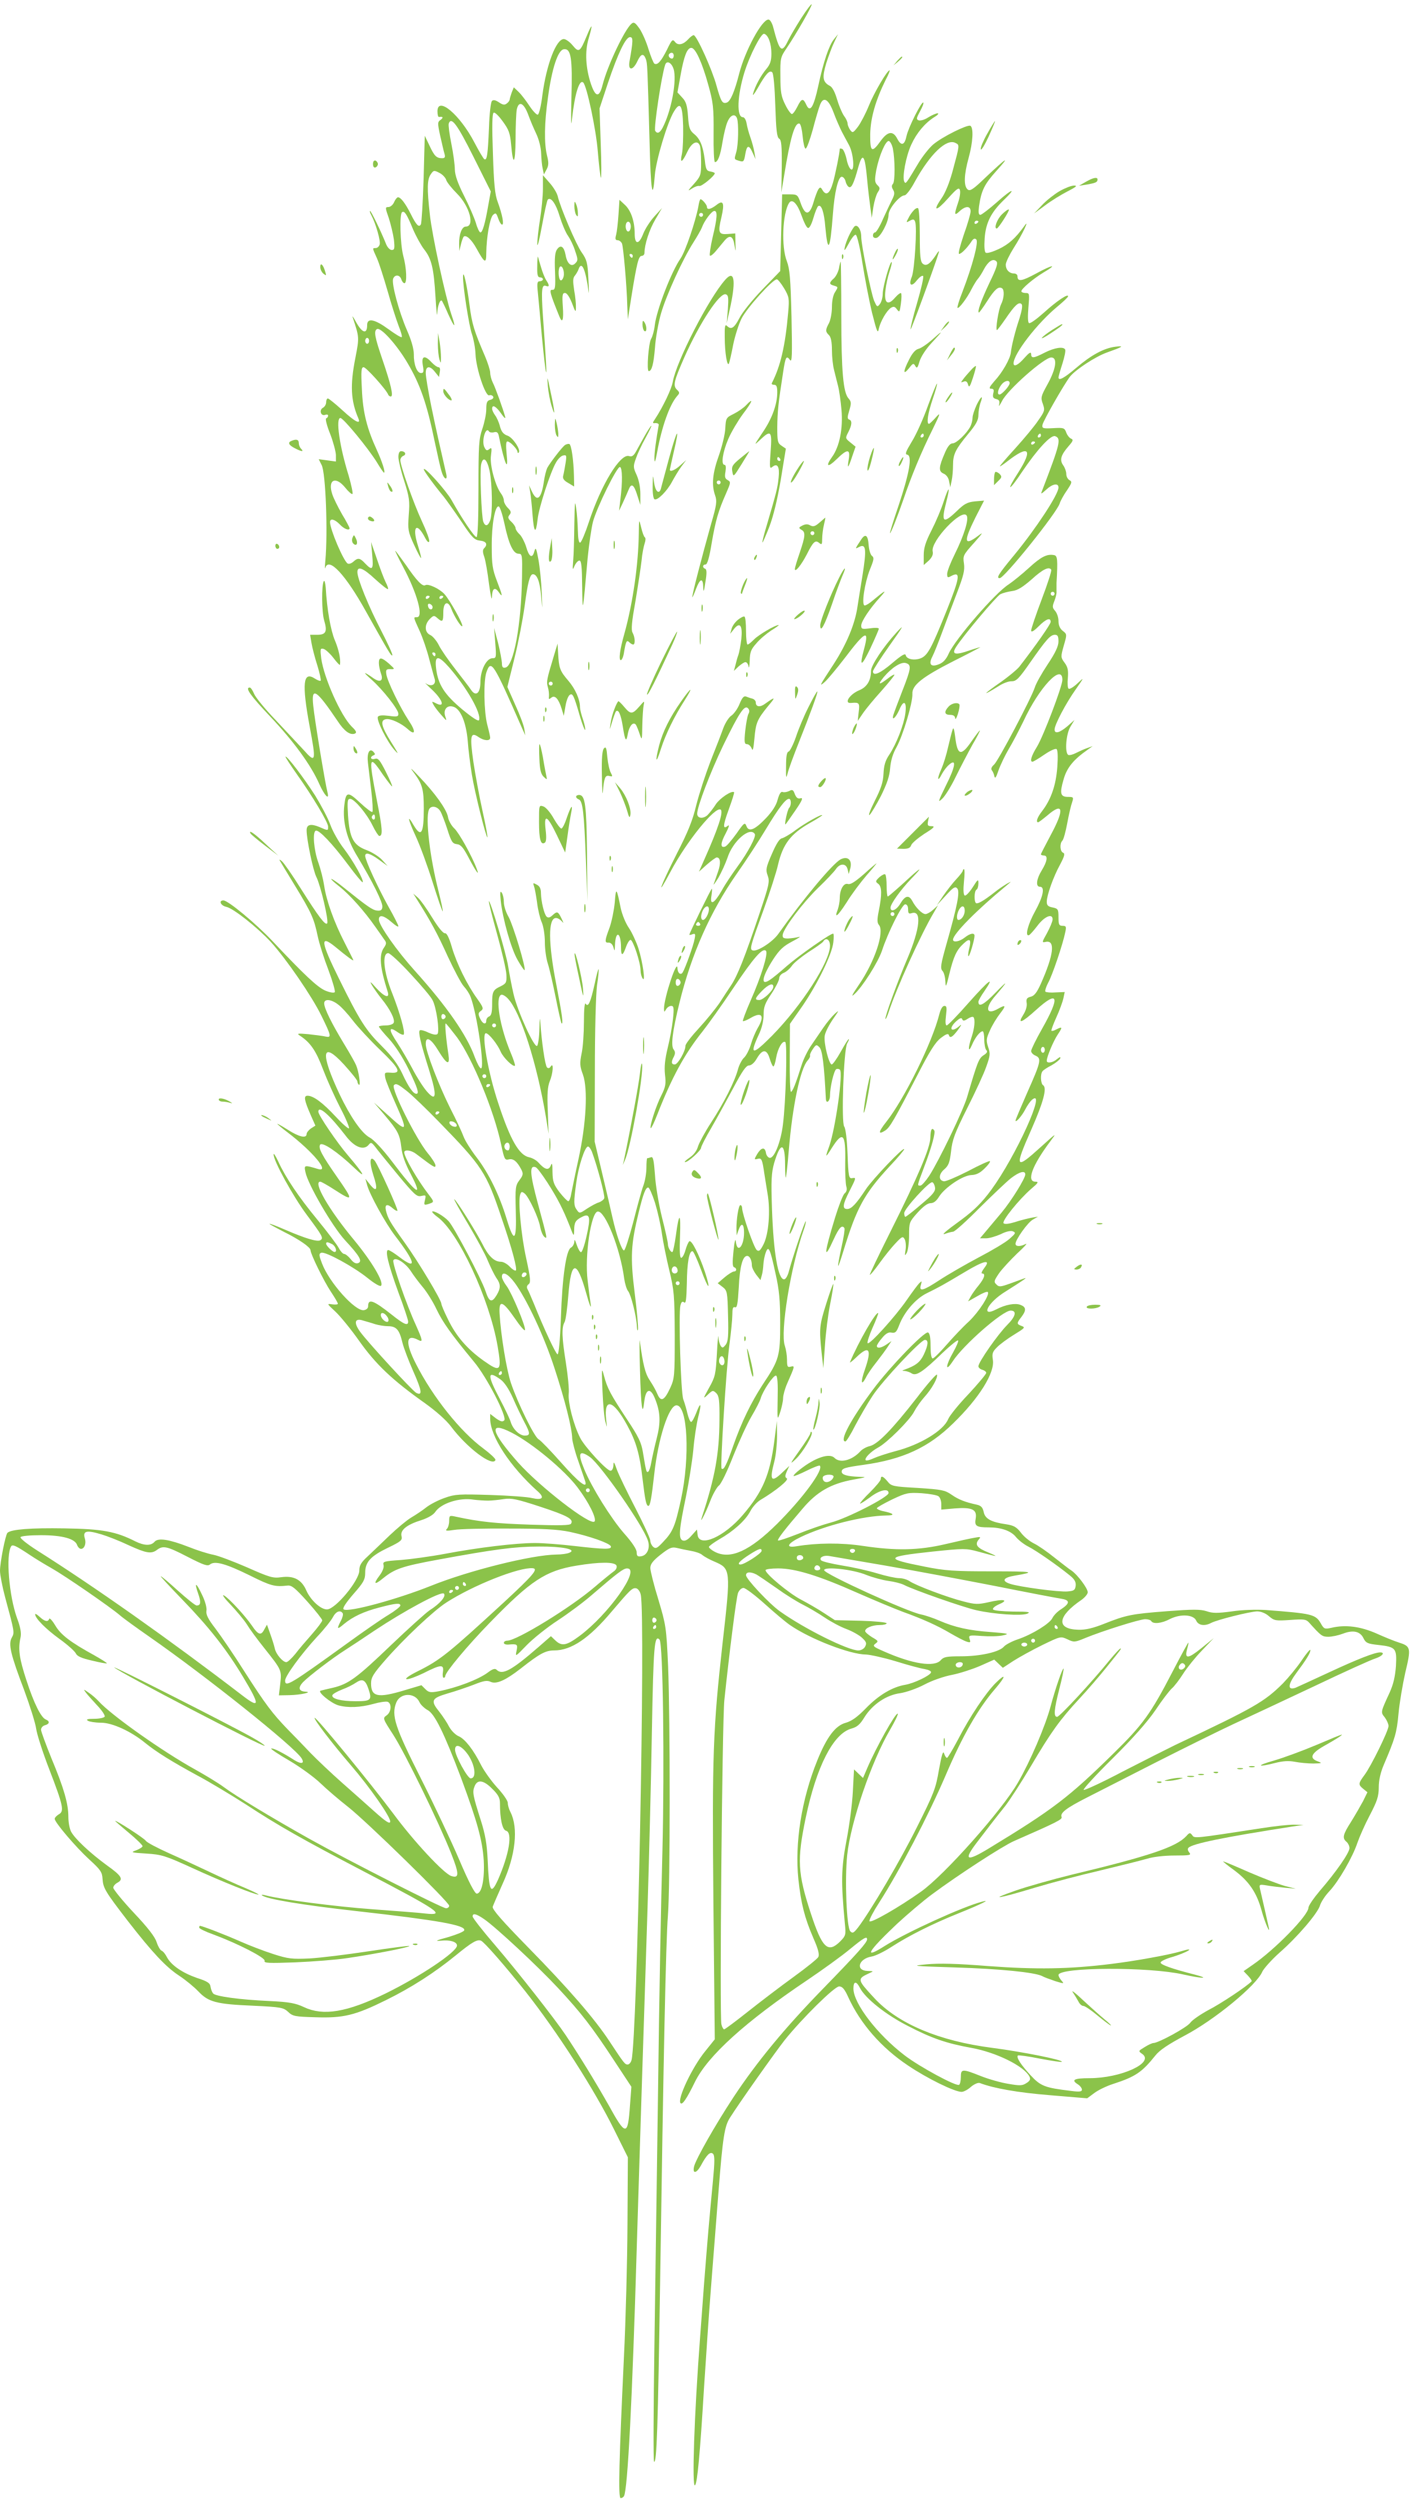 <?xml version="1.0" standalone="no"?>
<!DOCTYPE svg PUBLIC "-//W3C//DTD SVG 20010904//EN"
 "http://www.w3.org/TR/2001/REC-SVG-20010904/DTD/svg10.dtd">
<svg version="1.0" xmlns="http://www.w3.org/2000/svg"
 width="722pt" height="1280pt" viewBox="0 0 722 1280"
 preserveAspectRatio="xMidYMid meet">
<g transform="translate(0,1280) scale(0.1,-0.1)"
fill="#8bc34a" stroke="none">
<path d="M4104 12709 c-26 -41 -57 -93 -68 -116 -33 -68 -44 -58 -76 65 -6 24
-17 42 -25 42 -34 0 -120 -160 -150 -277 -23 -90 -44 -141 -63 -148 -23 -8
-30 4 -53 86 -22 82 -102 259 -117 259 -5 0 -17 -9 -27 -20 -26 -29 -54 -35
-69 -14 -12 15 -16 11 -40 -39 -30 -60 -49 -82 -65 -73 -5 3 -18 36 -30 73
-11 38 -32 85 -46 106 -22 31 -29 36 -41 26 -35 -29 -123 -214 -148 -312 -17
-68 -36 -67 -60 3 -27 81 -32 166 -12 232 23 79 19 83 -10 13 -34 -82 -40 -86
-72 -47 -15 18 -35 32 -45 32 -39 0 -89 -130 -110 -289 -6 -52 -17 -96 -23
-98 -6 -2 -25 18 -43 45 -17 26 -42 59 -56 72 l-24 23 -11 -27 c-5 -15 -10
-31 -10 -35 0 -5 -6 -14 -14 -20 -12 -10 -20 -9 -41 5 -18 12 -29 14 -36 7 -6
-6 -13 -66 -15 -134 -6 -140 -10 -172 -24 -164 -5 3 -28 42 -51 86 -74 142
-189 239 -189 159 0 -17 3 -29 8 -29 20 3 24 -2 9 -14 -17 -11 -17 -17 -3 -82
9 -39 18 -80 22 -92 5 -18 2 -23 -12 -23 -29 0 -40 11 -65 65 l-24 50 -6 -222
c-4 -122 -10 -226 -14 -232 -10 -17 -23 -4 -51 52 -28 56 -52 87 -66 87 -5 0
-14 -11 -20 -25 -6 -14 -19 -25 -29 -25 -17 0 -17 -3 2 -57 10 -31 22 -81 26
-110 5 -45 3 -53 -11 -53 -9 0 -21 12 -28 28 -28 70 -78 172 -83 172 -3 0 -1
-9 6 -21 23 -43 49 -133 43 -151 -3 -10 -12 -18 -20 -18 -18 0 -18 1 6 -52 11
-24 35 -100 55 -169 19 -68 45 -148 56 -177 12 -29 19 -55 16 -58 -3 -3 -33
15 -67 40 -71 52 -110 60 -110 22 0 -50 -26 -42 -59 19 -12 22 -19 31 -15 20
34 -102 34 -102 14 -206 -28 -140 -24 -221 15 -311 14 -34 -17 -18 -82 42 -36
33 -70 60 -74 60 -5 0 -9 -9 -9 -20 0 -10 -7 -23 -17 -28 -20 -12 -10 -44 12
-36 8 3 15 2 15 -4 0 -6 -4 -12 -10 -14 -5 -2 3 -36 20 -78 16 -41 29 -90 30
-109 l0 -34 -44 6 -44 6 15 -30 c21 -41 32 -346 19 -489 -3 -30 -3 -47 0 -37
17 57 103 -35 207 -222 120 -214 130 -231 136 -226 3 3 -23 60 -57 126 -64
123 -122 265 -122 300 0 33 30 21 92 -37 33 -30 62 -53 65 -50 2 2 -3 18 -12
35 -9 18 -29 71 -45 119 l-30 87 6 -67 c7 -74 1 -82 -36 -43 -27 29 -37 31
-61 9 -10 -9 -23 -13 -29 -9 -21 13 -90 174 -90 212 0 21 24 15 50 -12 21 -23
50 -34 50 -19 0 3 -17 36 -39 72 -21 37 -44 83 -50 103 -24 74 18 93 67 32 17
-21 33 -35 37 -32 3 4 -6 46 -20 95 -47 151 -67 294 -42 294 15 0 141 -153
187 -227 17 -29 34 -53 36 -53 9 0 -9 56 -36 115 -51 111 -72 193 -77 313 -5
94 -3 112 9 112 13 0 118 -117 126 -141 2 -5 8 -9 13 -9 15 0 1 61 -42 187
-40 117 -46 148 -29 158 19 12 102 -80 157 -174 64 -108 99 -208 138 -398 15
-70 31 -143 37 -160 11 -37 31 -46 23 -10 -38 167 -51 223 -76 344 -16 78 -29
156 -29 173 0 37 21 40 48 5 l20 -25 4 25 c3 15 1 25 -7 25 -6 0 -22 11 -35
25 -36 39 -53 33 -45 -15 6 -33 4 -40 -9 -40 -21 0 -38 44 -37 97 0 26 -12 70
-35 122 -42 97 -80 240 -71 264 9 23 34 21 42 -3 3 -11 11 -20 16 -20 14 0 11
78 -6 140 -16 60 -20 216 -6 224 12 8 24 -10 56 -88 16 -37 42 -84 57 -103 38
-48 49 -96 58 -243 4 -69 8 -107 9 -85 1 38 15 75 24 65 2 -3 17 -33 32 -68
34 -75 42 -76 16 -1 -30 89 -99 406 -110 511 -15 133 -14 180 5 206 14 21 17
21 44 7 16 -8 32 -25 35 -37 4 -12 29 -43 55 -69 65 -65 93 -169 45 -169 -20
0 -35 -40 -34 -88 l1 -37 8 33 c4 18 11 36 14 40 12 12 41 -14 67 -62 41 -74
49 -78 49 -21 1 80 18 177 34 194 14 13 17 12 27 -17 6 -18 15 -32 20 -32 11
0 1 52 -22 115 -15 39 -20 92 -25 251 -5 137 -4 203 4 207 5 4 26 -16 46 -44
31 -42 38 -61 43 -117 10 -117 22 -103 23 24 0 67 3 136 6 153 10 46 35 36 58
-24 10 -28 29 -73 42 -100 14 -30 24 -71 25 -100 1 -28 4 -63 8 -79 l6 -29 14
26 c11 21 11 35 2 71 -15 62 -14 165 5 298 20 148 51 242 81 246 37 5 45 -45
39 -250 -3 -122 -2 -157 3 -107 14 129 38 206 58 186 18 -19 65 -238 74 -352
6 -71 13 -132 16 -135 3 -3 3 76 -1 175 l-6 180 43 130 c52 154 91 235 113
235 17 0 16 -19 -3 -127 -7 -46 18 -44 40 2 19 41 32 44 44 13 8 -24 8 -26 19
-420 6 -255 16 -317 27 -176 6 78 64 271 98 327 32 53 44 35 47 -74 1 -55 -1
-118 -6 -142 -12 -53 1 -47 29 13 22 45 51 59 63 28 3 -9 6 -47 6 -85 0 -66
-2 -71 -37 -111 -32 -35 -34 -39 -11 -24 15 10 32 16 39 14 11 -4 79 52 79 65
0 3 -10 7 -22 9 -20 3 -24 11 -29 58 -9 72 -24 110 -56 135 -21 18 -26 31 -30
90 -4 56 -10 75 -30 96 l-24 26 16 89 c18 100 34 139 55 139 21 0 55 -74 87
-190 25 -90 28 -115 27 -247 -1 -82 2 -148 7 -148 15 0 28 35 39 105 6 37 17
83 25 101 15 36 39 45 49 18 9 -25 7 -136 -4 -173 -11 -39 -12 -36 17 -45 20
-6 23 -3 29 33 8 49 19 52 38 9 l15 -33 -6 35 c-3 19 -12 53 -20 75 -8 22 -17
55 -20 73 -3 18 -11 32 -19 32 -33 0 -29 110 8 230 27 87 86 202 101 197 21
-6 37 -50 37 -101 0 -37 -6 -55 -25 -78 -29 -34 -59 -90 -69 -128 -4 -14 7 -1
24 29 41 73 61 94 74 81 7 -6 13 -77 16 -171 4 -125 8 -162 20 -169 11 -7 14
-35 13 -142 l-2 -133 14 85 c32 197 55 275 79 267 6 -2 13 -31 16 -65 3 -34
10 -63 15 -63 6 0 22 44 37 98 14 54 31 111 37 126 17 45 43 31 69 -38 12 -33
32 -78 43 -100 12 -22 28 -53 37 -69 22 -42 29 -130 11 -124 -8 3 -19 26 -24
53 -6 27 -16 50 -23 53 -7 2 -12 2 -12 0 0 -20 -23 -133 -35 -174 -16 -56 -35
-69 -54 -36 -9 15 -12 15 -21 2 -5 -8 -17 -39 -25 -68 -20 -66 -42 -67 -65 -2
-15 43 -18 45 -55 45 l-40 0 -5 -196 -5 -197 -92 -95 c-50 -52 -103 -117 -117
-146 -27 -51 -42 -61 -64 -39 -9 9 -12 -3 -11 -58 0 -79 13 -157 22 -134 3 8
13 51 21 94 9 44 28 105 43 135 27 54 159 201 181 201 5 0 22 -21 37 -46 26
-44 27 -52 21 -123 -15 -172 -39 -275 -84 -363 -2 -5 3 -8 12 -8 12 0 16 -10
16 -38 0 -62 -27 -137 -77 -209 -43 -65 -44 -66 -11 -35 56 53 62 46 54 -60
-6 -81 -5 -90 8 -79 27 22 39 2 33 -54 -5 -52 -11 -75 -61 -245 -14 -46 -24
-86 -22 -87 2 -2 17 34 35 79 21 55 41 137 59 242 l26 159 -22 15 c-20 13 -22
23 -22 96 1 77 5 121 30 280 12 80 17 88 35 63 11 -15 12 23 8 220 -5 200 -9
246 -24 286 -29 73 -22 244 11 297 16 26 43 -2 65 -65 11 -32 25 -60 32 -62 7
-3 18 17 28 51 9 31 20 58 25 61 16 10 30 -31 36 -107 13 -141 25 -120 39 67
8 110 27 190 45 190 8 0 17 -11 20 -24 3 -14 11 -26 18 -29 13 -4 24 19 47
102 22 79 34 63 45 -60 5 -55 13 -121 17 -149 l7 -50 8 55 c5 30 15 64 23 76
12 18 12 23 -3 37 -13 14 -14 25 -5 76 15 76 49 154 65 149 7 -3 16 -20 20
-39 11 -54 12 -169 0 -181 -7 -7 -7 -16 1 -29 9 -15 8 -26 -5 -51 -9 -18 -30
-63 -47 -100 -16 -38 -35 -68 -40 -68 -6 0 -11 -7 -11 -16 0 -9 7 -14 18 -12
21 4 62 82 62 119 0 30 57 99 82 99 8 0 32 31 52 69 79 143 163 224 209 199
21 -11 22 -7 -16 -147 -16 -58 -37 -110 -57 -138 -47 -68 -25 -66 35 2 44 49
55 57 60 43 4 -10 0 -39 -9 -65 -21 -63 -20 -70 7 -45 31 29 57 29 57 0 0 -13
-16 -67 -35 -120 -18 -54 -30 -98 -24 -98 11 0 38 27 61 60 11 18 19 22 27 14
13 -12 -19 -133 -70 -266 -17 -43 -29 -82 -26 -84 6 -7 50 51 72 96 10 19 24
43 32 52 8 9 22 31 31 49 22 41 47 58 64 41 9 -9 2 -33 -35 -109 -44 -93 -65
-153 -54 -153 2 0 22 27 43 60 37 58 57 76 75 64 13 -8 11 -51 -5 -82 -13 -26
-30 -132 -21 -132 2 0 22 26 44 58 47 69 68 89 82 75 6 -6 2 -32 -11 -74 -22
-65 -40 -138 -44 -174 -3 -31 -43 -102 -83 -145 -27 -31 -31 -40 -18 -40 13 0
16 -6 11 -24 -4 -18 -1 -25 15 -29 16 -4 19 -11 15 -29 -4 -13 3 -4 15 19 28
57 216 223 252 223 33 0 25 -58 -20 -139 -33 -60 -35 -67 -23 -99 11 -32 10
-37 -24 -85 -19 -29 -72 -92 -116 -141 -44 -48 -80 -90 -80 -93 0 -3 17 9 38
25 110 86 133 64 56 -57 -66 -102 -48 -99 20 4 77 114 147 190 169 182 32 -12
26 -37 -68 -282 -7 -16 -3 -15 22 8 32 30 63 36 63 11 0 -35 -115 -210 -227
-346 -81 -98 -93 -118 -74 -118 24 0 292 334 307 382 4 13 20 43 37 67 26 39
28 45 13 53 -9 5 -16 19 -16 31 0 13 -7 33 -16 45 -19 27 -12 52 27 97 24 27
26 34 14 39 -8 3 -20 17 -25 31 -9 25 -14 26 -67 23 -53 -3 -58 -1 -55 17 4
21 109 205 141 247 29 36 130 102 188 123 82 29 93 36 45 30 -59 -7 -125 -43
-202 -109 -60 -51 -90 -68 -90 -48 0 4 9 36 20 70 11 35 18 68 14 73 -10 16
-54 9 -104 -16 -58 -30 -70 -31 -70 -7 -1 12 -10 7 -34 -20 -32 -37 -56 -49
-56 -28 0 48 121 205 224 290 30 25 55 48 55 53 2 16 -58 -24 -123 -83 -37
-33 -71 -58 -77 -54 -6 3 -7 34 -3 80 6 71 6 74 -15 74 -11 0 -21 4 -21 9 0
13 63 66 115 97 75 44 43 39 -39 -6 -74 -40 -96 -44 -96 -14 0 8 -8 14 -18 14
-24 0 -42 19 -42 45 0 12 19 51 41 86 44 68 87 160 52 109 -43 -59 -78 -91
-129 -115 -30 -14 -59 -23 -66 -19 -7 4 -9 31 -6 75 6 78 32 131 97 194 70 67
45 61 -33 -9 -41 -36 -80 -66 -86 -66 -9 0 -11 12 -7 43 12 82 27 113 89 182
74 82 54 70 -55 -33 -64 -62 -80 -72 -92 -62 -21 17 -19 76 5 162 22 80 26
153 9 164 -14 8 -144 -56 -191 -96 -20 -17 -53 -59 -74 -93 -65 -109 -66 -110
-73 -98 -13 20 8 132 35 190 27 60 71 112 119 142 17 10 24 19 16 19 -7 0 -29
-9 -48 -21 -18 -12 -40 -18 -49 -15 -13 5 -12 11 7 46 12 22 20 42 17 45 -8 9
-77 -128 -86 -171 -10 -48 -27 -53 -47 -15 -22 43 -49 40 -86 -11 -45 -63 -54
-57 -53 37 2 83 28 173 80 278 14 26 22 47 19 47 -12 0 -79 -114 -106 -181
-16 -40 -42 -89 -56 -108 -25 -32 -27 -33 -40 -16 -7 11 -13 25 -13 33 0 8 -8
26 -19 40 -10 15 -26 53 -35 84 -10 35 -24 62 -36 68 -38 20 -41 43 -19 117
12 37 30 86 41 108 l19 40 -20 -25 c-26 -31 -55 -118 -81 -240 -24 -110 -42
-138 -61 -97 -16 36 -25 34 -46 -9 -10 -20 -22 -37 -28 -38 -5 0 -21 21 -34
48 -21 42 -25 65 -25 145 -1 93 0 98 33 146 51 76 132 218 127 223 -3 2 -26
-29 -52 -69z m-654 -194 c0 -8 -4 -15 -9 -15 -13 0 -22 16 -14 24 11 11 23 6
23 -9z m2 -80 c11 -67 -17 -207 -58 -287 -15 -29 -28 -35 -39 -18 -8 14 32
282 51 338 9 28 39 7 46 -33z m-1028 -437 l89 -178 -12 -67 c-17 -98 -30 -143
-41 -143 -5 0 -16 22 -23 48 -8 26 -35 89 -61 140 -32 64 -46 104 -47 134 0
24 -8 84 -18 133 -10 50 -16 96 -13 103 13 36 43 -4 126 -170z m2586 -332 c0
-3 -4 -8 -10 -11 -5 -3 -10 -1 -10 4 0 6 5 11 10 11 6 0 10 -2 10 -4z m-3120
-611 c0 -8 -4 -15 -10 -15 -5 0 -10 7 -10 15 0 8 5 15 10 15 6 0 10 -7 10 -15z
m3280 -217 c0 -14 -40 -58 -52 -58 -13 0 -9 24 8 48 16 23 44 30 44 10z m160
-268 c0 -5 -5 -10 -11 -10 -5 0 -7 5 -4 10 3 6 8 10 11 10 2 0 4 -4 4 -10z
m-30 -34 c0 -3 -4 -8 -10 -11 -5 -3 -10 -1 -10 4 0 6 5 11 10 11 6 0 10 -2 10
-4z m-1305 -86 c3 -5 1 -10 -4 -10 -6 0 -11 5 -11 10 0 6 2 10 4 10 3 0 8 -4
11 -10z"/>
<path d="M4594 12488 l-19 -23 23 19 c21 18 27 26 19 26 -2 0 -12 -10 -23 -22z"/>
<path d="M5055 12115 c-20 -35 -35 -71 -33 -79 2 -9 20 21 40 64 20 44 35 80
33 80 -2 0 -20 -29 -40 -65z"/>
<path d="M1910 11960 c0 -13 5 -20 13 -17 6 2 12 10 12 17 0 7 -6 15 -12 18
-8 2 -13 -5 -13 -18z"/>
<path d="M2780 11834 c0 -38 -7 -109 -15 -159 -8 -49 -14 -106 -14 -125 1 -19
11 23 24 93 13 71 26 131 30 135 15 16 42 -21 61 -86 12 -39 31 -84 43 -100
11 -16 28 -50 36 -77 15 -43 15 -49 1 -63 -20 -21 -42 -3 -50 43 -8 43 -25 54
-43 29 -11 -14 -14 -43 -11 -114 3 -84 1 -95 -14 -94 -17 2 -12 -18 37 -138
15 -37 22 -15 17 52 -4 59 -2 70 11 70 10 0 23 -20 36 -52 17 -47 20 -49 20
-23 1 17 -3 57 -9 89 -7 47 -7 63 4 75 7 9 16 24 19 34 16 43 36 -3 51 -118 2
-16 2 13 -1 65 -4 85 -8 100 -34 137 -29 41 -110 231 -123 288 -4 17 -23 48
-42 69 l-34 39 0 -69z m106 -450 c-4 -14 -11 -22 -16 -19 -11 7 -13 58 -3 69
12 11 25 -24 19 -50z"/>
<path d="M5560 11869 l-35 -20 40 6 c45 8 55 12 55 26 0 14 -22 10 -60 -12z"/>
<path d="M5425 11821 c-27 -16 -68 -48 -90 -72 l-40 -42 56 41 c30 23 82 55
115 72 45 23 53 30 34 30 -14 0 -47 -13 -75 -29z"/>
<path d="M3167 11701 c-3 -42 -8 -88 -12 -103 -6 -21 -4 -28 8 -28 8 0 18 -8
22 -17 7 -20 24 -208 27 -318 l3 -70 18 115 c28 174 37 210 53 210 8 0 14 7
14 15 0 42 25 120 56 172 l34 58 -39 -43 c-22 -24 -47 -63 -57 -88 -22 -58
-44 -58 -44 -1 0 64 -19 119 -50 148 l-28 26 -5 -76z m63 -61 c0 -10 -4 -21
-9 -24 -12 -8 -22 20 -15 39 8 19 24 9 24 -15z m10 -150 c0 -5 -2 -10 -4 -10
-3 0 -8 5 -11 10 -3 6 -1 10 4 10 6 0 11 -4 11 -10z"/>
<path d="M3576 11743 c-14 -76 -66 -229 -91 -266 -48 -69 -123 -265 -132 -341
-3 -28 -12 -60 -19 -71 -13 -22 -24 -165 -12 -165 16 0 25 38 32 121 3 48 17
126 31 175 28 95 110 276 167 365 19 30 38 63 42 74 12 34 50 85 64 85 17 0
15 -35 -9 -135 -11 -48 -17 -90 -14 -94 4 -3 18 8 31 24 14 17 34 41 44 53 27
32 44 24 51 -24 6 -37 7 -36 5 11 l-1 50 -38 -3 c-47 -4 -52 7 -33 85 17 74
10 92 -26 63 -29 -22 -48 -26 -48 -9 0 10 -24 39 -33 39 -3 0 -8 -17 -11 -37z
m24 -43 c0 -5 -4 -10 -10 -10 -5 0 -10 5 -10 10 0 6 5 10 10 10 6 0 10 -4 10
-10z"/>
<path d="M2941 11745 c0 -16 4 -37 9 -45 8 -12 10 -10 9 10 0 14 -4 34 -9 45
-7 17 -9 16 -9 -10z"/>
<path d="M4678 11722 c-9 -9 -21 -27 -27 -40 -12 -22 -11 -23 8 -12 17 9 22 8
27 -5 11 -27 -3 -247 -17 -282 -18 -44 -2 -55 26 -18 13 16 27 26 32 22 4 -4
-10 -66 -31 -138 -21 -72 -36 -133 -33 -135 3 -3 128 337 145 396 2 8 -5 2
-15 -15 -31 -47 -50 -60 -68 -45 -12 10 -15 39 -15 146 0 73 -4 135 -9 138 -4
3 -15 -2 -23 -12z"/>
<path d="M5130 11702 c-25 -25 -42 -72 -26 -72 8 0 67 92 62 97 -3 3 -19 -8
-36 -25z"/>
<path d="M4373 11638 c-17 -22 -40 -71 -47 -103 -5 -24 -1 -20 20 18 14 27 30
47 36 45 7 -3 22 -67 34 -144 12 -76 34 -191 49 -254 25 -99 30 -111 35 -83 9
39 40 92 62 107 14 8 20 7 31 -8 13 -17 14 -15 20 29 4 27 4 51 1 54 -3 3 -17
-7 -30 -22 -38 -45 -58 -30 -50 37 3 29 13 72 21 96 8 24 13 45 11 48 -8 7
-46 -128 -46 -162 0 -18 -6 -41 -14 -52 -14 -18 -15 -17 -30 16 -16 40 -66
285 -66 328 0 39 -22 69 -37 50z"/>
<path d="M4582 11505 c-17 -37 -14 -45 4 -12 9 16 14 31 11 33 -2 2 -9 -7 -15
-21z"/>
<path d="M4311 11484 c0 -11 3 -14 6 -6 3 7 2 16 -1 19 -3 4 -6 -2 -5 -13z"/>
<path d="M2751 11438 c-1 -45 2 -58 14 -58 8 0 15 -4 15 -10 0 -5 -7 -10 -16
-10 -13 0 -15 -9 -10 -57 3 -32 13 -134 21 -228 9 -93 18 -174 21 -180 4 -10
1 50 -16 288 -9 135 -6 162 16 153 18 -7 18 4 1 29 -7 11 -19 40 -26 65 -8 25
-15 50 -16 55 -2 6 -4 -16 -4 -47z"/>
<path d="M4296 11426 c-4 -18 -15 -41 -26 -51 -26 -23 -25 -31 2 -38 20 -6 20
-7 5 -31 -11 -15 -17 -46 -17 -78 0 -29 -7 -66 -15 -82 -19 -35 -19 -44 0 -62
10 -10 15 -36 15 -77 0 -34 5 -80 11 -102 5 -22 15 -58 20 -80 6 -22 14 -78
18 -125 8 -94 -10 -186 -48 -239 -36 -50 -23 -57 22 -13 56 55 72 55 63 0 -9
-52 -3 -48 18 16 l17 49 -27 22 c-26 21 -26 22 -10 53 19 37 20 59 4 64 -10 4
-9 14 1 47 11 37 10 45 -4 61 -27 30 -37 136 -37 423 0 152 -2 277 -3 277 -2
0 -6 -15 -9 -34z"/>
<path d="M1640 11433 c0 -11 7 -27 16 -34 15 -12 16 -11 9 11 -10 35 -25 49
-25 23z"/>
<path d="M2371 11385 c-2 -45 31 -257 46 -297 8 -24 17 -70 18 -103 3 -73 51
-216 70 -209 7 3 16 0 20 -6 4 -7 -2 -14 -14 -17 -17 -4 -21 -13 -21 -48 0
-23 -9 -68 -20 -100 -18 -52 -20 -84 -20 -307 0 -162 -4 -248 -10 -248 -11 0
-75 95 -128 190 -28 49 -142 176 -142 157 0 -8 53 -81 103 -141 17 -22 59 -81
92 -130 53 -80 65 -91 93 -94 32 -3 41 -19 21 -39 -8 -8 -8 -20 1 -45 6 -18
17 -80 24 -138 8 -58 14 -88 15 -68 1 46 15 55 35 26 22 -31 20 -19 -10 59
-22 57 -26 85 -26 174 -1 113 17 212 36 206 6 -2 19 -41 29 -88 22 -105 45
-154 72 -154 19 0 20 -6 18 -120 -4 -247 -43 -455 -85 -463 -14 -3 -18 3 -18
25 -1 15 -10 62 -20 103 l-20 75 6 -77 c6 -74 5 -78 -14 -78 -31 0 -62 -61
-62 -121 0 -58 -23 -78 -48 -41 -7 11 -43 58 -79 104 -36 46 -75 102 -86 125
-11 22 -31 46 -44 52 -29 13 -31 53 -2 82 19 19 22 19 38 5 27 -24 31 -20 31
29 0 53 24 63 41 18 15 -39 50 -95 56 -89 7 7 -64 135 -91 164 -24 27 -83 55
-98 46 -14 -9 -44 22 -100 104 -28 39 -52 72 -54 72 -2 0 16 -37 40 -82 72
-135 106 -258 71 -258 -19 0 -20 4 14 -71 16 -35 38 -100 49 -144 12 -44 24
-90 28 -102 8 -29 -19 -41 -45 -22 -10 8 4 -7 31 -32 58 -55 68 -96 17 -68
-18 9 -19 8 -10 -8 5 -10 23 -34 40 -53 29 -33 30 -34 21 -8 -12 35 10 61 43
49 36 -12 64 -81 72 -174 3 -45 13 -122 21 -172 15 -93 74 -328 80 -322 2 2
-9 62 -25 134 -16 72 -37 186 -47 252 -19 134 -15 157 27 127 28 -19 59 -21
59 -3 0 6 -7 37 -15 67 -17 65 -20 224 -4 269 24 67 35 49 183 -289 l16 -35
-5 31 c-2 18 -23 74 -46 124 l-41 93 36 146 c20 80 43 200 52 265 16 122 27
166 43 166 21 0 36 -38 42 -114 7 -76 7 -75 3 19 -2 55 -10 132 -17 170 -11
60 -14 66 -21 42 -10 -39 -27 -29 -42 24 -8 25 -23 54 -34 64 -11 10 -20 24
-20 31 0 7 -10 22 -22 33 -17 16 -19 23 -9 35 10 12 8 19 -8 35 -12 12 -21 29
-21 39 0 9 -7 26 -15 36 -29 39 -58 146 -51 193 5 39 4 44 -8 34 -12 -10 -17
-8 -25 8 -17 31 6 111 23 82 3 -5 15 -7 26 -4 14 4 20 -1 24 -18 30 -147 51
-193 40 -91 -4 42 -3 62 4 62 14 0 52 -40 52 -54 0 -5 3 -7 6 -3 13 12 -29 76
-56 86 -21 7 -32 19 -40 48 -5 21 -17 47 -25 57 -8 11 -15 26 -15 33 0 24 19
14 46 -24 15 -22 24 -29 21 -18 -10 38 -50 150 -64 177 -7 14 -13 37 -13 50 0
12 -12 50 -26 83 -57 133 -67 164 -80 265 -14 108 -32 183 -33 145z m136 -996
c14 -68 16 -219 3 -253 -11 -30 -25 -33 -35 -8 -10 25 -19 265 -11 296 10 42
30 26 43 -35z m-307 -643 c0 -3 -4 -8 -10 -11 -5 -3 -10 -1 -10 4 0 6 5 11 10
11 6 0 10 -2 10 -4z m70 0 c0 -3 -4 -8 -10 -11 -5 -3 -10 -1 -10 4 0 6 5 11
10 11 6 0 10 -2 10 -4z m-55 -54 c0 -18 -20 -15 -23 4 -3 10 1 15 10 12 7 -3
13 -10 13 -16z m15 -242 c0 -5 -2 -10 -4 -10 -3 0 -8 5 -11 10 -3 6 -1 10 4
10 6 0 11 -4 11 -10z m69 -66 c91 -104 167 -237 154 -271 -3 -8 -34 12 -86 55
-91 76 -124 127 -134 210 -8 68 10 69 66 6z"/>
<path d="M3714 11368 c-85 -95 -251 -419 -269 -523 -6 -36 -50 -128 -90 -189
-15 -22 -15 -24 2 -22 10 0 17 -4 16 -10 -13 -73 -23 -146 -22 -174 1 -24 5
-14 14 35 24 132 64 243 102 287 14 15 14 19 -1 33 -21 21 -15 44 38 165 77
174 182 335 213 323 13 -5 14 -18 10 -77 l-6 -71 20 90 c28 134 18 184 -27
133z"/>
<path d="M3290 11138 c0 -15 5 -30 10 -33 13 -8 13 25 0 45 -8 12 -10 9 -10
-12z"/>
<path d="M4836 11132 l-19 -27 24 22 c12 12 21 24 18 27 -2 2 -13 -8 -23 -22z"/>
<path d="M5388 11111 c-25 -16 -49 -34 -53 -41 -4 -6 18 5 49 26 50 33 63 44
53 44 -2 0 -24 -13 -49 -29z"/>
<path d="M4771 11059 c-24 -21 -55 -42 -68 -45 -16 -4 -32 -23 -48 -55 -31
-61 -32 -83 -1 -45 21 27 24 28 33 12 8 -14 12 -10 22 25 8 25 33 63 63 95 60
64 60 68 -1 13z"/>
<path d="M2242 11040 c0 -30 4 -66 8 -80 7 -23 8 -22 8 10 0 19 -3 55 -7 80
l-8 45 -1 -55z"/>
<path d="M4591 11004 c0 -11 3 -14 6 -6 3 7 2 16 -1 19 -3 4 -6 -2 -5 -13z"/>
<path d="M4865 10988 l-16 -33 20 25 c20 24 26 40 16 40 -2 0 -12 -15 -20 -32z"/>
<path d="M4969 10902 c-14 -15 -31 -35 -38 -45 -12 -15 -12 -17 3 -11 12 5 19
0 23 -15 5 -18 10 -11 25 35 10 31 17 58 15 60 -2 2 -15 -9 -28 -24z"/>
<path d="M2805 10825 c3 -33 12 -80 20 -105 19 -63 17 -31 -6 75 -17 82 -18
85 -14 30z"/>
<path d="M4751 10721 c-23 -65 -60 -147 -82 -182 -32 -53 -36 -65 -23 -67 26
-6 11 -93 -44 -258 -27 -79 -47 -144 -45 -144 5 0 34 73 68 170 41 121 93 247
151 363 40 82 42 89 16 60 -16 -18 -32 -33 -35 -33 -14 0 -6 54 19 127 14 41
24 76 22 79 -2 2 -23 -50 -47 -115z m-21 -151 c0 -5 -5 -10 -11 -10 -5 0 -7 5
-4 10 3 6 8 10 11 10 2 0 4 -4 4 -10z"/>
<path d="M2270 10796 c0 -16 27 -46 41 -46 5 0 0 14 -13 30 -25 34 -28 36 -28
16z"/>
<path d="M4863 10778 c-15 -20 -25 -38 -20 -38 3 0 12 11 21 25 17 26 16 35
-1 13z"/>
<path d="M5001 10727 c-11 -24 -21 -53 -21 -66 0 -12 -5 -32 -11 -44 -19 -37
-72 -87 -91 -87 -13 0 -25 -15 -39 -47 -33 -76 -34 -96 -7 -108 14 -6 25 -21
28 -40 l6 -30 7 34 c4 18 7 54 7 80 0 56 13 81 79 161 39 47 51 69 51 95 0 18
5 46 10 61 17 44 4 38 -19 -9z"/>
<path d="M3820 10725 c-12 -13 -41 -33 -63 -44 -39 -19 -40 -22 -43 -73 -1
-29 -16 -92 -33 -140 -33 -92 -38 -151 -19 -205 10 -29 8 -47 -22 -150 -44
-157 -99 -367 -95 -371 1 -1 10 18 19 43 21 55 36 58 37 8 1 -29 4 -23 11 27
8 46 7 65 -1 68 -15 5 -14 22 2 22 9 0 19 35 31 108 20 117 34 166 74 256 24
55 25 59 8 68 -14 8 -16 17 -11 44 3 21 2 34 -5 34 -19 0 -10 64 19 132 16 37
50 94 75 128 49 64 58 89 16 45z m-130 -395 c0 -5 -4 -10 -10 -10 -5 0 -10 5
-10 10 0 6 5 10 10 10 6 0 10 -4 10 -10z"/>
<path d="M2841 10625 c0 -22 4 -47 9 -55 8 -12 9 -10 9 10 -1 14 -5 39 -9 55
-7 29 -8 29 -9 -10z"/>
<path d="M3301 10568 c-16 -29 -37 -66 -45 -81 -12 -21 -21 -27 -35 -22 -45
14 -143 -147 -206 -339 -18 -55 -38 -102 -44 -104 -7 -2 -11 18 -12 60 -1 35
-4 88 -9 118 -6 44 -7 28 -9 -80 -1 -74 -3 -160 -6 -190 -4 -49 -3 -52 7 -27
7 15 18 27 25 27 10 0 13 -31 14 -132 2 -148 3 -143 28 144 7 70 19 153 27
185 18 71 125 289 139 282 12 -5 13 -78 2 -164 l-7 -60 19 40 c10 22 24 53 30
68 14 36 27 27 45 -31 l15 -47 0 55 c0 34 -7 71 -19 98 -18 39 -18 45 -4 84 8
24 30 71 49 105 19 35 33 63 30 63 -3 0 -18 -24 -34 -52z"/>
<path d="M3426 10454 c-20 -76 -40 -147 -42 -157 -10 -31 -29 -12 -35 34 -6
42 -6 41 -7 -18 -1 -35 3 -65 9 -69 15 -9 66 43 91 91 12 22 32 56 46 75 l26
35 -30 -27 c-27 -25 -54 -36 -54 -23 0 2 9 43 20 91 33 140 17 119 -24 -32z"/>
<path d="M1493 10543 c-21 -8 -15 -22 17 -38 35 -18 48 -19 32 -3 -7 7 -12 20
-12 30 0 18 -13 21 -37 11z"/>
<path d="M2894 10522 c-14 -8 -78 -92 -92 -118 -5 -11 -13 -41 -17 -69 -13
-89 -35 -108 -61 -52 l-15 32 6 -35 c3 -19 9 -72 12 -117 7 -92 17 -101 26
-21 6 59 65 240 94 290 10 18 27 35 37 36 17 4 18 -1 12 -39 -4 -24 -9 -53
-12 -64 -4 -15 3 -25 26 -38 l30 -18 -1 53 c-2 83 -13 161 -24 165 -5 1 -15
-1 -21 -5z"/>
<path d="M4455 10461 c-9 -28 -15 -59 -13 -68 2 -10 11 11 20 47 20 78 16 90
-7 21z"/>
<path d="M2040 10460 c0 -16 13 -72 30 -123 26 -83 29 -102 23 -174 -5 -76 -4
-84 27 -152 18 -39 34 -70 36 -68 2 1 -6 32 -17 67 -30 96 -5 120 38 36 10
-19 18 -26 21 -18 2 8 -14 53 -37 102 -43 92 -111 285 -111 314 0 9 7 19 15
22 18 7 10 24 -11 24 -9 0 -14 -11 -14 -30z"/>
<path d="M3790 10453 c-40 -33 -45 -42 -40 -68 5 -29 6 -28 47 38 23 37 41 67
40 67 -1 0 -23 -17 -47 -37z"/>
<path d="M4610 10439 c-7 -11 -10 -23 -7 -25 2 -2 9 7 15 21 14 30 7 33 -8 4z"/>
<path d="M4080 10393 c-28 -44 -41 -79 -21 -57 15 17 63 104 57 104 -4 0 -20
-21 -36 -47z"/>
<path d="M2742 10390 c0 -19 2 -27 5 -17 2 9 2 25 0 35 -3 9 -5 1 -5 -18z"/>
<path d="M5096 10383 c-3 -4 -6 -20 -6 -37 l0 -30 21 21 c20 19 20 23 7 37 -9
8 -18 12 -22 9z"/>
<path d="M1987 10312 c3 -12 9 -25 14 -28 14 -8 11 10 -6 32 -13 18 -14 18 -8
-4z"/>
<path d="M2622 10290 c0 -14 2 -19 5 -12 2 6 2 18 0 25 -3 6 -5 1 -5 -13z"/>
<path d="M4832 10232 c-12 -38 -40 -104 -62 -147 -31 -61 -40 -90 -40 -129 l0
-49 26 23 c17 17 23 31 20 46 -13 52 150 224 174 184 12 -19 -14 -102 -60
-195 -22 -44 -40 -90 -40 -103 0 -20 3 -21 21 -11 49 26 45 -6 -24 -178 -78
-194 -97 -230 -134 -244 -33 -12 -70 -4 -75 16 -2 12 -21 1 -68 -39 -63 -54
-100 -70 -100 -43 0 6 38 66 85 132 74 104 78 113 34 65 -66 -72 -129 -167
-129 -195 0 -49 -21 -83 -60 -99 -49 -20 -81 -69 -42 -65 42 4 45 0 39 -47
l-5 -45 26 38 c14 21 56 72 94 114 37 42 68 80 68 84 0 4 -15 -4 -34 -19 -46
-35 -53 -33 -21 7 42 50 90 80 114 72 29 -9 27 -26 -18 -141 -21 -54 -42 -110
-46 -123 -11 -36 12 -16 30 25 22 53 39 44 31 -18 -8 -60 -46 -157 -83 -213
-20 -29 -27 -55 -29 -97 -2 -43 -13 -76 -45 -139 -23 -46 -35 -78 -26 -71 8 7
34 51 58 97 30 61 44 100 47 142 3 38 14 75 33 108 33 60 83 227 81 272 -3 45
51 87 212 169 72 36 133 68 135 70 3 2 -22 -5 -54 -16 -75 -26 -94 -21 -69 18
40 62 207 260 227 270 12 6 39 13 60 16 27 3 54 20 100 60 57 52 89 67 100 49
3 -5 -19 -73 -49 -152 -30 -79 -54 -151 -54 -159 0 -11 13 -4 38 21 39 39 62
47 62 23 0 -12 -75 -119 -160 -229 -12 -15 -52 -48 -88 -74 -102 -71 -109 -82
-17 -25 21 14 51 25 66 24 23 0 37 14 94 96 84 120 104 142 127 142 14 0 18
-8 18 -34 0 -24 -15 -57 -55 -117 -30 -45 -60 -98 -66 -118 -18 -56 -187 -376
-209 -396 -13 -11 -17 -22 -11 -29 5 -6 11 -20 13 -31 3 -14 9 -5 21 31 10 28
34 78 53 110 20 33 53 97 75 142 80 173 199 299 199 211 0 -33 -98 -290 -130
-342 -29 -47 -38 -77 -23 -77 4 0 31 16 60 36 29 20 57 33 63 29 6 -4 8 -36 4
-93 -7 -93 -32 -165 -78 -225 -25 -32 -33 -57 -20 -57 3 0 24 16 47 35 82 71
89 32 17 -101 -27 -51 -50 -95 -50 -98 0 -3 7 -6 15 -6 22 0 18 -29 -10 -75
-28 -45 -33 -85 -10 -85 27 0 17 -50 -25 -126 -37 -67 -53 -130 -31 -122 5 2
24 23 43 48 36 48 78 66 78 33 0 -10 -13 -41 -28 -69 -28 -50 -28 -51 -6 -46
49 9 39 -68 -26 -214 -20 -45 -34 -63 -52 -67 -20 -5 -24 -12 -21 -31 3 -15
-3 -39 -17 -61 -32 -51 -9 -43 66 25 114 103 124 69 29 -99 -30 -53 -55 -104
-55 -112 0 -8 10 -19 23 -24 31 -14 27 -32 -43 -189 -33 -75 -60 -139 -60
-143 0 -14 33 24 50 57 10 20 26 42 34 49 79 66 -82 -289 -209 -462 -47 -64
-87 -103 -147 -148 -95 -69 -113 -86 -83 -74 11 4 27 8 36 9 9 1 70 56 135
122 66 65 138 134 161 152 43 33 73 41 73 19 0 -20 -71 -135 -122 -196 -26
-31 -61 -73 -78 -93 l-32 -38 31 0 c17 0 50 10 75 21 27 14 51 19 62 15 17 -7
15 -11 -17 -39 -20 -18 -91 -60 -158 -95 -66 -35 -158 -88 -202 -117 -84 -55
-105 -60 -93 -22 5 20 5 20 -9 7 -8 -8 -37 -47 -64 -86 -58 -84 -190 -230
-200 -221 -4 4 8 40 25 79 18 39 30 73 29 75 -11 10 -103 -151 -145 -252 -3
-5 14 7 36 29 63 60 77 38 41 -65 -23 -65 -20 -89 5 -42 8 17 32 52 54 79 21
27 47 62 58 79 l19 29 -25 -17 c-27 -19 -50 -22 -50 -8 0 5 12 24 27 41 19 23
33 31 49 27 19 -3 25 3 39 40 26 67 85 135 141 162 65 32 83 42 192 107 101
61 139 69 102 22 -12 -16 -17 -28 -11 -28 19 0 12 -24 -17 -60 -16 -19 -35
-46 -42 -59 l-13 -24 48 27 c25 15 49 25 53 21 12 -12 -44 -100 -96 -150 -30
-27 -81 -81 -115 -120 -33 -38 -65 -70 -71 -70 -7 0 -11 25 -11 64 0 44 -4 65
-13 69 -19 6 -194 -175 -280 -290 -115 -154 -176 -268 -143 -268 5 0 28 37 51
83 24 45 63 113 89 152 51 77 246 285 267 285 20 0 17 -27 -6 -76 -19 -39 -41
-56 -100 -77 -12 -4 -11 -6 3 -6 9 -1 26 -6 36 -13 23 -14 57 8 158 106 40 38
76 67 79 63 3 -3 -8 -30 -25 -60 -40 -70 -42 -107 -2 -46 54 83 255 259 296
259 33 0 26 -30 -17 -73 -48 -48 -148 -191 -148 -212 0 -7 9 -15 20 -18 11 -3
20 -10 20 -16 0 -6 -41 -55 -90 -108 -50 -52 -97 -110 -105 -129 -24 -59 -145
-132 -271 -164 -41 -11 -90 -27 -110 -36 -19 -9 -38 -14 -41 -10 -9 9 27 45
62 64 45 23 164 141 186 185 11 21 35 55 53 75 38 42 69 98 64 114 -2 6 -49
-47 -103 -118 -127 -163 -201 -239 -242 -248 -17 -4 -39 -16 -49 -28 -42 -45
-103 -61 -131 -32 -26 26 -100 1 -176 -59 -21 -16 -36 -31 -33 -34 2 -2 32 10
66 27 34 17 65 29 68 26 20 -21 -86 -165 -217 -296 -143 -142 -241 -186 -321
-145 -17 9 -30 20 -30 25 0 4 24 22 53 39 74 42 134 97 158 142 11 22 34 48
52 59 79 47 148 103 136 111 -10 6 -10 13 0 36 l13 28 -34 -32 c-59 -57 -69
-44 -43 54 8 31 14 91 14 133 l-1 75 -13 -103 c-23 -174 -59 -259 -161 -378
-96 -113 -224 -169 -232 -102 l-3 27 -28 -31 c-19 -22 -33 -29 -45 -25 -23 9
-19 55 17 227 14 69 31 175 37 235 5 61 17 137 25 169 19 72 13 83 -10 22 -10
-25 -21 -46 -26 -46 -5 0 -13 19 -19 43 -5 23 -15 56 -21 72 -13 33 -25 439
-15 481 5 19 10 23 19 16 9 -8 12 14 14 96 1 108 12 168 29 166 5 0 24 -42 43
-93 38 -105 54 -116 21 -14 -30 89 -68 165 -80 158 -5 -3 -14 -24 -20 -45 -6
-22 -16 -40 -22 -40 -7 0 -9 35 -6 111 5 123 -5 125 -21 5 -6 -44 -14 -82 -17
-85 -7 -7 -24 20 -24 40 0 8 -13 69 -30 135 -16 65 -33 163 -36 217 -6 79 -10
97 -21 92 -8 -3 -17 -5 -19 -5 -2 0 -4 -22 -4 -49 0 -27 -7 -68 -16 -92 -9
-24 -32 -109 -52 -188 -21 -78 -41 -143 -47 -143 -11 1 -38 76 -59 169 -8 37
-32 140 -53 228 l-38 160 1 360 c0 210 5 393 11 440 7 44 10 81 8 83 -2 2 -11
-32 -20 -75 -21 -95 -33 -122 -46 -102 -5 9 -9 -27 -9 -92 0 -58 -5 -132 -12
-163 -10 -50 -9 -65 7 -108 26 -73 17 -250 -23 -433 -17 -77 -33 -157 -37
-177 -3 -21 -10 -38 -15 -38 -5 0 -25 21 -45 46 -30 40 -35 55 -36 103 0 44
-2 51 -9 33 -11 -26 -30 -21 -64 17 -10 11 -31 23 -47 26 -51 11 -96 89 -157
275 -53 158 -88 360 -64 360 15 0 60 -57 76 -95 13 -30 64 -80 73 -71 2 2 -7
31 -21 64 -57 135 -82 288 -49 299 6 2 21 -6 33 -19 65 -67 149 -330 196 -610
l13 -83 -4 116 c-4 89 -1 125 10 153 17 40 21 101 5 76 -6 -10 -13 -11 -19 -5
-10 10 -28 133 -34 230 -2 32 -4 20 -5 -32 -1 -45 -7 -85 -12 -88 -15 -9 -99
175 -120 264 -10 42 -22 107 -28 144 -10 65 -92 341 -99 333 -2 -1 17 -77 42
-167 25 -90 47 -184 48 -209 2 -40 -1 -45 -28 -59 -41 -19 -45 -27 -45 -92 0
-41 -4 -58 -15 -63 -8 -3 -15 -12 -15 -21 0 -24 -19 -18 -32 11 -10 22 -10 28
4 38 15 11 14 17 -18 62 -52 72 -105 179 -130 264 -15 52 -27 74 -36 72 -9 -1
-35 31 -65 80 -28 46 -61 92 -74 103 l-23 20 19 -30 c69 -109 105 -175 157
-290 33 -71 70 -141 83 -155 13 -14 29 -38 35 -55 33 -87 73 -365 53 -365 -6
0 -20 26 -32 58 -40 112 -144 261 -307 442 -92 102 -184 233 -184 262 0 27 25
22 65 -13 19 -17 35 -27 35 -21 0 5 -23 51 -52 102 -54 98 -118 236 -118 258
0 20 24 14 71 -20 l44 -32 -29 32 c-17 18 -53 40 -80 50 -67 25 -86 62 -94
178 -4 72 -3 84 11 84 21 0 84 -74 115 -137 14 -29 30 -53 34 -53 19 0 17 35
-12 181 -44 226 -41 240 30 134 25 -35 46 -63 48 -61 2 2 -13 36 -33 76 -30
59 -39 70 -55 65 -22 -7 -28 10 -7 18 9 4 9 7 -1 18 -20 21 -34 -7 -28 -56 3
-22 10 -86 17 -143 7 -56 9 -105 6 -109 -4 -3 -32 18 -63 47 -63 59 -73 58
-81 -13 -10 -84 13 -174 67 -262 78 -130 131 -236 128 -259 -2 -16 -9 -20 -27
-18 -23 2 -49 20 -176 122 -27 22 -54 40 -58 40 -5 0 13 -17 40 -38 52 -41
129 -127 184 -206 19 -26 40 -57 47 -67 12 -15 11 -22 -2 -41 -26 -37 -21 -99
19 -225 12 -37 -16 -28 -59 19 -30 34 -35 37 -21 13 10 -16 32 -48 50 -70 42
-52 68 -103 61 -121 -3 -8 -20 -14 -41 -14 -19 0 -35 -3 -35 -6 0 -3 23 -32
52 -63 31 -34 70 -94 100 -155 47 -98 56 -126 40 -126 -16 0 -40 34 -72 103
-23 49 -53 89 -104 140 -83 82 -114 131 -220 346 -94 190 -99 228 -20 164 64
-53 97 -77 93 -68 -2 6 -23 46 -45 90 -53 103 -93 214 -104 290 -5 33 -18 85
-29 116 -24 65 -32 160 -14 166 16 6 84 -65 166 -175 38 -51 71 -91 74 -89 8
9 -48 109 -96 172 -26 33 -57 88 -69 121 -12 34 -47 100 -77 149 -55 87 -146
207 -153 201 -2 -2 24 -41 56 -87 82 -115 162 -249 162 -271 0 -22 1 -22 -45
-2 -44 18 -65 13 -65 -17 0 -47 33 -206 50 -239 22 -44 65 -228 55 -238 -10
-10 -44 35 -135 179 -43 69 -87 132 -97 140 -9 8 -14 10 -11 4 3 -5 38 -64 78
-129 86 -141 98 -169 117 -260 8 -38 33 -116 55 -173 22 -59 36 -109 32 -113
-5 -5 -27 -1 -50 9 -40 18 -107 81 -269 253 -85 90 -227 208 -251 208 -26 0
-14 -27 15 -33 35 -7 159 -105 228 -180 79 -87 211 -279 259 -378 50 -102 53
-113 21 -106 -12 3 -51 8 -87 12 -55 5 -62 4 -45 -7 54 -35 83 -77 119 -173
21 -55 61 -144 89 -198 28 -53 47 -100 44 -104 -4 -3 -35 24 -69 61 -64 69
-113 106 -143 106 -21 0 -18 -21 16 -99 l24 -54 -22 -14 c-13 -9 -23 -22 -23
-29 0 -24 -39 -15 -95 21 -30 19 -55 33 -55 31 0 -2 24 -22 53 -44 130 -99
219 -207 155 -187 -70 21 -72 21 -64 -16 12 -62 137 -277 202 -348 77 -83 91
-109 68 -118 -12 -4 -24 2 -38 20 -12 15 -27 27 -34 27 -6 0 -19 14 -27 30 -9
17 -57 81 -108 143 -98 119 -166 220 -203 302 -13 27 -23 43 -23 35 -2 -31
101 -218 170 -310 81 -109 87 -119 69 -130 -15 -9 -76 9 -180 54 -44 19 -80
33 -80 30 0 -2 33 -20 72 -40 81 -40 138 -80 138 -95 0 -19 68 -158 104 -212
20 -30 36 -57 36 -62 0 -4 -13 -5 -29 -3 -28 4 -28 4 15 -36 25 -23 80 -90
123 -151 85 -120 169 -200 334 -317 59 -42 112 -89 136 -121 82 -110 214 -209
228 -172 2 6 -26 32 -62 59 -117 86 -259 263 -345 433 -56 109 -52 156 11 123
26 -14 24 -4 -12 77 -48 104 -121 315 -115 330 9 21 63 -13 91 -57 12 -19 39
-55 60 -80 21 -25 53 -76 71 -115 32 -66 72 -123 191 -267 67 -80 171 -284
155 -300 -9 -9 -19 -6 -42 10 l-30 23 0 -24 c0 -91 102 -246 244 -373 36 -32
24 -46 -29 -34 -22 6 -119 13 -215 16 -160 5 -180 4 -233 -15 -32 -11 -75 -33
-95 -49 -20 -16 -55 -39 -77 -52 -22 -13 -71 -54 -110 -91 -38 -37 -89 -85
-112 -107 -34 -31 -43 -47 -43 -72 0 -52 -123 -200 -166 -200 -32 0 -83 47
-105 96 -24 56 -64 78 -129 69 -42 -6 -59 -1 -174 50 -69 30 -148 60 -174 65
-27 5 -84 23 -126 40 -100 39 -157 48 -175 26 -18 -21 -53 -20 -99 3 -99 50
-168 63 -362 66 -172 3 -274 -5 -292 -23 -10 -10 -38 -151 -38 -194 0 -21 12
-82 26 -135 49 -181 49 -181 34 -208 -18 -33 -6 -85 64 -269 29 -79 57 -167
61 -196 4 -29 34 -123 67 -208 72 -187 78 -216 49 -231 -11 -7 -21 -17 -21
-23 0 -18 108 -145 178 -209 57 -52 65 -64 67 -98 3 -48 14 -66 131 -218 126
-162 194 -234 261 -278 32 -21 76 -57 98 -80 52 -55 91 -66 282 -74 143 -7
154 -9 179 -32 23 -22 35 -24 139 -27 144 -5 204 10 360 87 132 65 250 141
359 230 82 67 109 83 129 75 16 -6 124 -130 226 -258 165 -209 356 -506 459
-716 l67 -135 -2 -345 c-1 -190 -9 -493 -18 -675 -25 -529 -30 -725 -17 -725
6 0 13 4 17 10 19 30 43 503 65 1255 11 368 26 835 55 1730 8 259 19 676 23
928 8 444 13 499 39 473 18 -18 26 -636 15 -1081 -7 -247 -17 -785 -22 -1195
-6 -410 -14 -1010 -19 -1335 -5 -324 -6 -594 -2 -598 14 -14 20 184 31 908 17
1150 30 1766 40 1886 12 144 12 1006 1 1279 -9 200 -11 210 -50 341 -23 74
-41 147 -41 161 0 20 13 37 52 68 45 35 57 41 83 35 16 -4 49 -11 72 -15 24
-4 51 -13 60 -22 10 -8 37 -23 61 -33 84 -36 85 -40 42 -417 -49 -442 -54
-563 -47 -1331 l7 -698 -49 -61 c-67 -82 -145 -247 -126 -266 9 -10 31 22 73
108 66 135 260 310 577 523 77 52 174 122 215 156 73 60 90 70 90 52 0 -16
-46 -68 -221 -248 -201 -206 -345 -381 -465 -563 -95 -145 -190 -313 -200
-352 -9 -39 12 -36 34 3 31 58 49 75 63 62 9 -9 9 -39 0 -135 -18 -187 -29
-313 -46 -533 -8 -110 -17 -231 -20 -270 -30 -393 -43 -778 -26 -759 12 11 26
169 46 499 9 138 24 365 35 505 11 140 29 370 40 510 21 267 30 325 58 368 47
75 232 336 280 397 89 111 255 275 279 275 16 0 28 -14 46 -54 63 -138 171
-261 308 -352 98 -66 237 -134 273 -134 10 0 32 11 48 26 17 14 37 23 46 19
71 -27 195 -49 358 -62 l191 -16 35 26 c19 15 64 37 99 48 114 37 147 60 215
145 22 28 66 57 150 102 154 81 369 258 398 328 8 16 46 59 86 95 94 82 197
203 209 243 5 17 26 50 48 73 48 51 120 176 144 249 10 29 38 93 63 140 38 73
46 97 46 143 0 37 9 76 26 116 58 136 66 163 75 260 5 55 21 150 35 212 30
126 29 134 -34 154 -20 6 -72 27 -114 46 -82 36 -158 46 -230 29 -35 -8 -39
-6 -55 23 -27 46 -44 50 -281 68 -47 3 -121 1 -174 -7 -74 -10 -99 -10 -130 1
-32 10 -70 10 -201 0 -184 -14 -211 -20 -322 -64 -58 -23 -95 -32 -133 -31
-115 3 -109 68 16 153 17 12 32 30 32 39 -1 21 -52 89 -82 110 -13 8 -52 39
-88 67 -36 29 -83 62 -106 73 -22 11 -53 36 -67 56 -22 28 -36 36 -75 42 -77
11 -108 28 -115 63 -5 23 -13 32 -34 37 -60 13 -94 26 -130 51 -34 24 -51 27
-173 35 -127 7 -136 9 -155 33 -23 28 -35 32 -35 12 0 -7 -25 -37 -55 -67 -30
-29 -53 -56 -51 -58 2 -2 25 13 51 32 48 37 95 48 95 22 0 -21 -213 -130 -295
-151 -38 -10 -114 -36 -168 -58 -54 -21 -100 -37 -103 -34 -5 5 33 55 125 162
74 88 146 129 262 150 67 12 70 13 29 14 -60 2 -90 10 -90 26 0 17 16 22 110
35 203 28 335 89 461 213 133 129 214 259 203 325 -5 32 -2 41 22 65 15 15 54
44 87 64 54 33 58 37 39 44 -27 10 -27 14 -2 46 26 34 25 51 -4 62 -27 11 -77
2 -125 -23 -83 -43 -43 36 47 91 93 59 117 75 97 68 -11 -4 -44 -16 -74 -27
-48 -17 -56 -18 -69 -4 -14 13 -12 19 13 56 15 22 58 68 93 102 36 33 56 55
44 49 -27 -14 -52 -14 -52 1 0 21 62 109 89 124 l26 15 -35 -6 c-19 -4 -57
-13 -83 -22 -30 -9 -52 -12 -58 -6 -11 11 79 122 141 176 37 31 40 37 22 37
-47 0 -17 82 75 205 36 48 35 47 -47 -27 -132 -120 -137 -110 -49 89 61 138
82 214 60 227 -12 8 -15 56 -3 71 4 6 25 20 47 31 21 12 41 28 44 35 3 10 -2
8 -16 -3 -21 -19 -53 -24 -53 -9 0 20 33 99 56 134 26 39 25 43 -8 26 -11 -6
-22 -9 -24 -6 -2 2 9 33 25 68 16 35 32 79 36 97 l7 33 -46 -2 c-25 -2 -49 0
-53 4 -3 4 3 24 14 45 21 37 75 196 88 260 6 28 4 32 -14 32 -18 0 -21 6 -21
44 0 40 -2 44 -30 50 -23 4 -30 11 -30 29 0 33 34 129 69 192 22 42 25 55 15
59 -16 6 -19 47 -4 62 6 6 17 46 25 90 8 43 19 91 25 107 8 25 7 27 -21 27
-39 0 -44 17 -23 89 17 61 51 102 124 153 l25 18 -28 -10 c-15 -5 -41 -17 -57
-25 -17 -9 -35 -13 -40 -10 -19 12 -11 108 11 144 l21 35 -36 -32 c-40 -34
-66 -41 -66 -17 0 24 57 133 108 205 45 64 45 65 9 31 -19 -18 -40 -31 -45
-27 -5 3 -7 28 -4 55 3 38 0 55 -16 77 -21 28 -21 31 -5 88 17 58 17 59 -5 76
-15 12 -22 29 -22 51 0 18 -8 41 -17 51 -15 17 -15 23 -4 51 7 18 12 39 11 47
0 8 0 29 0 45 7 122 5 140 -13 143 -36 7 -67 -9 -129 -66 -35 -32 -81 -69
-103 -84 -70 -44 -274 -281 -307 -354 -12 -28 -28 -46 -48 -54 -43 -18 -57 -2
-36 38 9 17 31 73 50 124 19 51 53 142 76 202 34 89 41 117 36 151 -6 39 -4
44 51 105 46 52 51 59 22 37 -73 -55 -76 -31 -15 92 l45 88 -47 -4 c-39 -4
-55 -13 -92 -49 -72 -69 -82 -60 -54 48 21 83 13 82 -14 0z m568 -472 c0 -5
-4 -10 -10 -10 -5 0 -10 5 -10 10 0 6 5 10 10 10 6 0 10 -4 10 -10z m-3480
-1146 c0 -8 -5 -12 -10 -9 -6 4 -8 11 -5 16 9 14 15 11 15 -7z m183 -801 c54
-58 105 -118 112 -134 20 -37 37 -161 25 -173 -6 -6 -23 -3 -46 7 -19 10 -39
15 -44 12 -10 -6 3 -63 47 -203 42 -134 38 -167 -12 -109 -19 22 -52 74 -74
117 -23 43 -57 101 -76 130 -47 70 -46 89 3 54 13 -9 26 -14 29 -11 9 10 -18
108 -58 210 -45 111 -54 207 -21 207 9 0 61 -48 115 -107z m-373 -155 c17 -12
51 -49 76 -82 26 -34 89 -102 141 -152 100 -96 111 -121 53 -116 -31 2 -32 1
-27 -27 3 -16 27 -74 52 -130 65 -147 62 -152 -41 -58 l-69 62 51 -60 c71 -84
81 -102 89 -169 4 -39 20 -83 46 -133 69 -131 34 -109 -91 57 -50 66 -96 115
-117 126 -41 22 -99 106 -153 219 -102 216 -93 280 22 154 37 -41 68 -79 68
-86 0 -6 4 -14 8 -17 10 -6 -1 68 -14 99 -4 11 -32 61 -62 110 -63 104 -102
182 -102 208 0 24 34 22 70 -5z m552 -63 c0 -5 -5 -11 -11 -13 -6 -2 -11 4
-11 13 0 9 5 15 11 13 6 -2 11 -8 11 -13z m59 -107 c78 -108 188 -373 225
-547 16 -76 19 -82 39 -77 23 6 43 -10 65 -53 10 -20 9 -28 -10 -53 -21 -28
-22 -39 -19 -156 5 -157 -8 -170 -46 -45 -37 123 -92 236 -155 318 -30 39 -59
86 -66 105 -7 20 -37 85 -68 145 -60 120 -126 292 -126 330 0 43 27 28 65 -35
44 -72 60 -77 51 -17 -12 76 -19 157 -14 157 3 0 29 -33 59 -72z m199 62 c0
-5 -4 -10 -10 -10 -5 0 -10 5 -10 10 0 6 5 10 10 10 6 0 10 -4 10 -10z m2810
-125 c0 -8 -4 -15 -10 -15 -5 0 -10 7 -10 15 0 8 5 15 10 15 6 0 10 -7 10 -15z
m-2860 -135 c0 -5 -4 -10 -10 -10 -5 0 -10 5 -10 10 0 6 5 10 10 10 6 0 10 -4
10 -10z m-403 -79 c26 -21 98 -90 158 -152 226 -232 245 -261 323 -494 55
-160 82 -264 73 -270 -5 -2 -19 7 -31 20 -13 14 -33 25 -45 25 -34 0 -64 28
-96 93 -33 64 -135 227 -143 227 -3 0 29 -57 71 -127 42 -71 88 -155 101 -188
14 -33 33 -72 43 -87 23 -32 24 -52 2 -89 -25 -41 -38 -36 -57 21 -21 63 -160
327 -189 358 -24 26 -76 56 -84 49 -2 -3 10 -15 26 -27 107 -76 267 -419 309
-662 22 -129 15 -136 -71 -75 -86 61 -142 127 -183 212 -19 38 -34 74 -34 80
0 19 -117 214 -188 313 -76 106 -86 124 -96 165 -7 31 7 36 36 10 10 -9 20
-14 23 -12 5 6 -99 235 -116 256 -25 30 -29 -6 -8 -71 25 -76 19 -94 -16 -51
l-24 30 9 -33 c14 -50 94 -195 143 -259 106 -138 114 -179 21 -108 -25 19 -50
35 -56 35 -18 0 0 -74 52 -217 28 -74 50 -141 50 -149 0 -24 -20 -16 -84 35
-95 75 -121 84 -121 43 0 -10 -9 -18 -22 -20 -45 -6 -177 142 -214 239 -16 42
-17 50 -4 55 20 8 165 -71 237 -129 36 -29 64 -45 69 -40 17 17 -48 126 -141
238 -126 152 -209 295 -170 295 5 0 37 -18 71 -40 99 -64 101 -59 15 64 -78
112 -97 148 -87 165 11 17 91 -38 175 -118 65 -62 51 -34 -30 61 -57 66 -154
209 -154 226 0 35 58 -16 141 -124 44 -58 92 -76 117 -45 11 14 15 13 35 -13
12 -16 64 -80 116 -143 84 -101 96 -112 119 -106 23 5 24 4 18 -21 -6 -25 -5
-27 16 -21 33 11 33 10 1 52 -56 73 -123 189 -123 213 0 16 35 12 61 -8 91
-69 99 -74 99 -59 0 8 -17 36 -39 62 -61 74 -190 333 -174 349 11 11 21 6 70
-33z m423 35 c0 -3 -4 -8 -10 -11 -5 -3 -10 -1 -10 4 0 6 5 11 10 11 6 0 10
-2 10 -4z m-260 -140 c0 -3 -4 -8 -10 -11 -5 -3 -10 -1 -10 4 0 6 5 11 10 11
6 0 10 -2 10 -4z m88 -64 c3 -9 -2 -13 -14 -10 -9 1 -19 9 -22 16 -3 9 2 13
14 10 9 -1 19 -9 22 -16z m272 -112 c0 -11 -4 -20 -9 -20 -14 0 -23 18 -16 30
10 17 25 11 25 -10z m421 -27 c27 -72 68 -225 63 -238 -3 -8 -16 -17 -27 -21
-12 -3 -39 -18 -61 -32 -37 -25 -39 -26 -52 -7 -17 23 -17 40 -3 141 11 83 44
184 60 184 5 0 14 -12 20 -27z m-229 -156 c54 -84 81 -138 114 -221 22 -58 23
-59 24 -26 0 41 7 53 39 69 41 22 47 1 25 -95 -10 -47 -23 -85 -29 -85 -5 0
-15 17 -22 38 -8 25 -12 31 -12 16 -1 -12 -8 -26 -18 -31 -24 -14 -44 -149
-51 -362 -4 -112 -11 -184 -17 -184 -9 2 -68 127 -121 259 -14 33 -28 67 -33
75 -5 9 -3 19 6 25 11 9 10 29 -12 130 -27 121 -43 299 -31 330 5 15 9 15 23
4 22 -19 72 -126 79 -171 4 -21 13 -43 21 -50 17 -14 17 -14 -33 171 -41 152
-44 198 -11 185 7 -2 33 -37 59 -77z m552 -105 c13 -43 29 -113 35 -156 6 -42
23 -128 38 -189 25 -104 27 -127 28 -333 0 -212 -1 -222 -24 -272 -30 -64 -47
-71 -65 -29 -7 18 -25 49 -39 70 -23 34 -34 78 -51 202 -2 17 -2 -51 1 -150 5
-187 13 -246 22 -160 8 66 32 72 55 14 28 -70 30 -121 8 -206 -11 -43 -23 -97
-27 -120 -4 -24 -11 -45 -16 -48 -9 -6 -11 2 -27 100 -8 50 -23 80 -80 166
-85 129 -102 160 -119 224 -12 47 -13 42 -8 -75 3 -69 9 -141 15 -160 9 -33 9
-33 4 11 -13 117 37 103 109 -31 44 -80 63 -147 77 -270 13 -110 19 -140 30
-140 9 0 16 37 30 162 20 184 75 353 114 353 57 0 70 -264 23 -482 -30 -137
-41 -165 -92 -218 -29 -31 -37 -36 -50 -25 -8 7 -15 21 -15 32 0 10 -34 85
-76 166 -42 81 -85 170 -95 197 -14 41 -18 45 -18 23 -1 -17 -7 -28 -15 -28
-19 0 -132 122 -155 168 -34 66 -63 180 -59 225 3 23 -4 94 -14 157 -21 132
-23 183 -7 211 6 11 14 72 19 135 14 184 43 187 92 12 16 -58 26 -83 23 -58
-4 25 -11 81 -16 124 -16 124 17 347 51 353 38 7 116 -190 136 -342 4 -28 13
-57 20 -65 15 -18 43 -129 45 -180 1 -19 3 -27 6 -17 2 9 -5 93 -17 186 -23
185 -20 249 21 416 23 94 35 125 48 125 6 0 21 -35 35 -78z m-1653 -212 c18
-10 27 -40 12 -40 -10 0 -43 32 -43 42 0 11 7 10 31 -2z m1769 -136 c0 -8 -7
-14 -15 -14 -15 0 -21 21 -9 33 10 9 24 -2 24 -19z m-779 -27 c-13 -13 -26 -3
-16 12 3 6 11 8 17 5 6 -4 6 -10 -1 -17z m-56 -34 c63 -86 151 -274 204 -437
53 -162 90 -307 91 -361 1 -16 14 -68 31 -115 16 -47 32 -93 35 -102 15 -45
-31 -10 -122 93 -54 61 -106 115 -116 120 -22 12 -107 185 -142 289 -23 70
-51 242 -58 355 -4 72 16 65 77 -23 27 -40 51 -68 53 -62 6 16 -67 190 -94
226 -13 17 -24 38 -24 47 0 31 30 17 65 -30z m845 -3 c0 -5 -4 -10 -10 -10 -5
0 -10 5 -10 10 0 6 5 10 10 10 6 0 10 -4 10 -10z m-1496 -173 c6 -9 7 -19 3
-23 -9 -9 -37 15 -37 33 0 18 20 12 34 -10z m-62 -37 c18 -5 47 -10 65 -10 42
0 58 -18 73 -82 7 -29 33 -97 57 -151 44 -99 47 -125 14 -108 -21 12 -251 262
-288 314 -33 46 -26 70 16 56 17 -5 46 -13 63 -19z m648 -250 c0 -5 -5 -10
-11 -10 -5 0 -7 5 -4 10 3 6 8 10 11 10 2 0 4 -4 4 -10z m-8 -32 c20 -14 43
-48 65 -97 18 -42 45 -97 58 -122 31 -58 31 -69 2 -69 -27 0 -61 33 -72 70 -4
14 -29 67 -56 118 -65 123 -64 148 3 100z m56 -272 c106 -54 271 -191 339
-281 59 -78 100 -162 87 -175 -22 -22 -281 179 -391 302 -141 160 -153 214
-35 154z m403 -126 c55 -40 270 -348 296 -426 14 -39 -3 -78 -35 -82 -17 -3
-22 2 -22 21 0 15 -23 50 -64 96 -66 75 -167 237 -204 328 -35 84 -27 102 29
63z m1247 -102 c-7 -21 -36 -34 -49 -21 -6 6 -8 16 -5 22 10 15 59 14 54 -1z
m-1248 -68 c0 -5 -4 -10 -10 -10 -5 0 -10 5 -10 10 0 6 5 10 10 10 6 0 10 -4
10 -10z m1786 -31 c8 -6 14 -24 14 -40 l0 -28 68 6 c90 7 116 -5 108 -52 -7
-38 3 -45 67 -45 64 0 114 -18 139 -49 13 -16 41 -38 63 -49 40 -20 152 -98
213 -148 25 -20 32 -34 30 -53 -3 -22 -8 -26 -41 -29 -44 -4 -245 23 -295 39
-45 15 -35 32 24 42 113 19 96 22 -117 22 -196 0 -239 3 -344 24 -209 41 -204
51 39 77 163 17 172 17 235 0 102 -28 110 -29 53 -5 -58 23 -72 40 -51 66 13
15 11 16 -21 10 -19 -3 -87 -18 -150 -33 -138 -32 -252 -34 -420 -9 -112 17
-237 16 -344 -2 -56 -9 -44 15 25 48 123 59 318 108 438 110 48 0 39 11 -21
23 -16 4 -28 10 -28 14 0 4 35 24 78 45 72 34 82 36 151 32 41 -3 80 -10 87
-16z m-2306 -22 c19 0 55 4 80 8 38 6 67 0 186 -39 140 -46 173 -64 158 -87
-5 -9 -57 -10 -208 -5 -177 6 -258 14 -383 41 -31 7 -33 6 -33 -22 0 -16 -5
-34 -12 -41 -10 -10 -1 -11 37 -5 28 5 154 8 280 7 177 0 249 -4 313 -17 102
-22 204 -58 210 -74 5 -17 -32 -16 -188 2 -69 8 -159 15 -200 15 -98 0 -290
-23 -460 -55 -74 -14 -177 -28 -228 -32 -87 -6 -93 -8 -88 -26 3 -12 -5 -33
-21 -54 -33 -44 -26 -50 18 -14 60 49 98 62 283 96 283 52 392 67 516 67 120
1 197 -15 155 -32 -11 -5 -41 -9 -66 -9 -128 -2 -448 -82 -642 -160 -172 -69
-422 -137 -447 -121 -8 5 9 31 49 78 53 60 61 75 61 110 0 55 28 85 117 128
67 32 74 39 69 59 -8 31 27 59 101 82 34 11 61 27 71 41 29 45 124 76 197 64
22 -3 56 -5 75 -5z m-1980 -173 c30 -9 92 -33 138 -55 92 -42 117 -46 146 -24
31 23 51 19 157 -36 82 -42 102 -49 114 -39 24 20 80 5 204 -56 108 -54 128
-59 192 -52 22 3 39 -11 103 -82 42 -47 76 -90 76 -96 0 -6 -24 -38 -52 -70
-29 -33 -68 -78 -86 -102 -19 -23 -39 -42 -46 -42 -18 0 -53 41 -59 70 -3 14
-13 47 -23 74 l-17 48 -14 -25 c-16 -32 -31 -28 -63 20 -36 52 -119 142 -144
155 -11 5 4 -16 35 -48 31 -33 68 -77 82 -99 13 -22 54 -78 91 -124 88 -111
89 -112 81 -182 l-7 -59 54 1 c57 1 124 16 81 18 -33 2 -38 20 -12 48 31 32
153 125 218 166 28 18 95 62 148 98 150 100 342 204 356 190 13 -13 -20 -52
-74 -86 -19 -13 -108 -93 -198 -179 -173 -166 -216 -198 -296 -217 -27 -6 -56
-13 -63 -15 -19 -5 51 -63 90 -75 49 -14 114 -11 179 7 32 9 65 14 74 11 22
-9 19 -53 -6 -70 -20 -14 -19 -16 34 -98 61 -94 234 -449 297 -608 42 -106 42
-129 1 -116 -38 12 -191 176 -296 318 -115 154 -397 498 -404 492 -6 -6 92
-134 185 -242 100 -116 206 -269 202 -290 -2 -13 -23 1 -78 50 -41 37 -118
105 -170 151 -52 46 -124 114 -160 151 -36 38 -88 92 -116 120 -79 82 -114
128 -221 295 -54 86 -122 185 -150 222 -38 49 -49 72 -46 91 3 14 -6 48 -22
81 -31 66 -42 69 -20 6 15 -43 13 -60 -8 -60 -7 0 -49 34 -95 75 -45 41 -85
75 -89 75 -3 0 46 -53 108 -117 141 -145 232 -262 315 -401 87 -145 85 -162
-7 -91 -369 283 -753 554 -1049 741 -50 32 -88 62 -85 68 3 6 50 10 105 10
109 0 175 -18 185 -51 4 -10 12 -19 20 -19 17 0 27 27 20 51 -13 41 6 47 85
23z m-372 -102 c31 -21 84 -53 116 -71 66 -37 300 -198 350 -241 17 -15 85
-64 151 -110 293 -204 742 -563 779 -622 17 -27 0 -32 -36 -10 -61 39 -109 63
-119 60 -5 -2 37 -30 94 -63 56 -33 127 -85 158 -115 31 -30 94 -84 140 -120
96 -75 519 -489 519 -507 0 -7 -7 -13 -16 -13 -20 0 -502 245 -699 355 -191
107 -380 221 -440 266 -27 20 -93 60 -145 89 -165 91 -430 278 -495 350 -11
12 -33 32 -50 43 -28 20 -29 20 -16 2 8 -11 35 -41 59 -67 24 -25 41 -51 38
-57 -4 -6 -28 -11 -54 -11 -34 0 -43 -3 -32 -10 8 -5 38 -10 67 -10 58 0 154
-44 227 -104 58 -47 139 -97 268 -167 62 -33 173 -100 248 -148 166 -109 296
-182 600 -341 387 -202 427 -229 318 -217 -29 4 -152 13 -273 22 -189 14 -461
49 -545 71 -14 4 -23 4 -19 1 16 -19 210 -51 489 -82 416 -47 556 -72 547 -98
-2 -7 -39 -22 -83 -35 -63 -17 -70 -21 -35 -18 46 5 81 -6 81 -25 0 -32 -186
-157 -365 -245 -199 -97 -320 -117 -419 -70 -43 20 -73 26 -176 31 -154 7
-277 24 -289 39 -5 6 -11 21 -13 34 -2 19 -16 28 -69 45 -75 26 -132 65 -154
106 -8 16 -20 31 -28 34 -7 3 -18 22 -25 43 -8 27 -45 75 -117 151 -58 62
-105 120 -105 128 0 8 9 19 20 25 34 18 23 36 -53 90 -86 63 -163 135 -183
172 -8 15 -14 49 -14 75 0 69 -23 148 -86 299 -29 72 -54 139 -54 148 0 10 9
20 20 23 24 6 26 21 5 29 -25 10 -61 82 -100 202 -37 113 -43 159 -30 218 5
22 0 52 -18 100 -41 114 -58 322 -30 367 7 11 23 4 91 -41z m3752 18 c0 -13
-88 -70 -108 -70 -21 0 -4 19 46 51 49 31 62 35 62 19z m478 -1 c-2 -6 -8 -10
-13 -10 -5 0 -11 4 -13 10 -2 6 4 11 13 11 9 0 15 -5 13 -11z m-265 -34 c1 -5
-6 -11 -15 -13 -11 -2 -18 3 -18 13 0 17 30 18 33 0z m417 -40 c146 -25 400
-73 565 -105 165 -33 317 -62 338 -65 46 -7 47 -23 2 -53 -20 -12 -40 -33 -46
-46 -13 -28 -103 -84 -177 -109 -30 -10 -62 -27 -71 -37 -23 -28 -121 -50
-221 -50 -73 0 -88 -3 -103 -20 -32 -37 -145 -20 -293 46 -53 23 -57 27 -41
39 16 12 15 14 -18 33 -19 12 -35 26 -35 31 0 16 36 31 74 31 20 0 36 4 36 9
0 5 -60 11 -132 13 l-133 3 -55 36 c-30 20 -84 51 -120 70 -61 32 -180 131
-180 150 0 5 29 9 64 9 88 0 208 -37 406 -125 91 -40 197 -84 235 -98 97 -35
174 -69 243 -110 33 -19 69 -38 82 -42 19 -6 21 -4 15 13 -6 20 -3 21 62 16
37 -3 86 -2 108 3 36 8 30 10 -60 17 -112 8 -186 24 -266 59 -30 13 -71 27
-92 31 -69 13 -497 208 -497 227 0 20 148 4 215 -24 33 -13 84 -27 114 -31 30
-4 66 -13 81 -21 51 -26 299 -113 369 -129 93 -21 230 -30 261 -18 20 9 5 11
-72 11 -54 1 -100 5 -103 11 -4 6 11 18 32 27 51 22 22 28 -55 10 -54 -12 -68
-12 -129 4 -80 20 -245 82 -276 104 -12 8 -35 15 -52 15 -18 0 -69 11 -115 25
-46 14 -127 32 -179 40 -53 9 -100 20 -106 26 -13 13 10 27 38 23 12 -2 141
-24 287 -49z m-1373 -1 c3 -9 -2 -21 -14 -29 -11 -8 -56 -44 -99 -81 -124
-106 -397 -273 -446 -274 -10 0 -18 -5 -18 -11 0 -6 10 -10 23 -9 46 4 49 2
42 -32 -7 -32 -6 -31 51 28 33 34 104 91 159 127 55 36 136 96 179 134 129
111 158 133 177 133 72 0 -95 -236 -245 -347 -65 -48 -89 -53 -122 -22 l-23
22 -63 -55 c-139 -121 -186 -146 -215 -117 -8 8 -20 5 -45 -14 -48 -36 -162
-79 -252 -96 -42 -8 -51 -6 -68 11 l-20 20 -87 -26 c-136 -41 -171 -34 -171
35 0 31 11 49 73 120 95 109 248 253 312 294 138 89 373 182 443 176 30 -3 2
-36 -146 -173 -287 -264 -327 -297 -444 -355 -44 -22 -66 -38 -56 -40 9 -2 48
12 87 31 89 45 105 46 99 6 -3 -16 -1 -30 4 -30 4 0 8 4 8 9 0 19 113 155 230
275 208 214 284 264 441 290 120 20 198 20 206 0z m1043 -15 c0 -5 -7 -9 -15
-9 -15 0 -20 12 -9 23 8 8 24 -1 24 -14z m-327 -30 c12 -7 58 -38 102 -69 44
-32 105 -70 135 -85 30 -15 81 -45 112 -66 31 -21 81 -48 111 -59 30 -11 67
-32 81 -45 22 -21 25 -28 16 -45 -6 -12 -21 -20 -35 -20 -53 0 -276 111 -401
200 -54 38 -174 166 -174 185 0 18 23 19 53 4z m-1488 -49 c3 -5 1 -10 -4 -10
-6 0 -11 5 -11 10 0 6 2 10 4 10 3 0 8 -4 11 -10z m-35 -20 c0 -5 -4 -10 -10
-10 -5 0 -10 5 -10 10 0 6 5 10 10 10 6 0 10 -4 10 -10z m931 -35 c25 -117
-18 -2263 -47 -2381 -3 -13 -12 -24 -20 -24 -14 0 -18 5 -92 117 -75 115 -212
273 -416 481 -136 139 -187 197 -183 210 3 9 26 62 51 118 66 144 81 285 40
366 -8 15 -14 36 -14 48 0 11 -25 47 -55 79 -30 33 -66 84 -81 113 -40 80 -83
135 -116 149 -16 7 -37 28 -48 48 -10 20 -32 53 -49 75 -48 59 -43 71 42 96
39 11 100 32 134 45 50 20 67 23 86 14 29 -13 76 8 153 68 98 77 127 93 172
93 87 0 179 62 294 199 96 113 106 123 126 119 9 -2 20 -17 23 -33z m634 -46
c50 -45 108 -94 130 -109 104 -72 309 -151 390 -151 22 -1 90 -16 150 -34 61
-19 127 -37 148 -40 22 -4 37 -11 34 -18 -5 -16 -86 -55 -132 -63 -66 -11
-136 -53 -201 -120 -44 -45 -72 -65 -102 -74 -54 -14 -98 -72 -147 -193 -81
-200 -116 -424 -97 -608 14 -127 32 -198 77 -302 25 -57 32 -84 25 -97 -5 -9
-62 -55 -127 -102 -65 -47 -170 -127 -233 -177 -63 -50 -118 -91 -122 -91 -4
0 -11 12 -14 26 -10 39 4 1552 15 1659 25 238 61 525 70 549 6 15 18 26 28 26
10 0 59 -37 108 -81z m-1595 67 c0 -3 -4 -8 -10 -11 -5 -3 -10 -1 -10 4 0 6 5
11 10 11 6 0 10 -2 10 -4z m-270 -76 c0 -6 -28 -28 -61 -48 -34 -20 -129 -86
-213 -147 -292 -211 -316 -225 -316 -189 0 23 83 136 162 222 38 40 75 87 83
103 15 29 38 38 50 19 3 -5 -1 -23 -10 -39 -22 -43 -19 -46 16 -16 46 38 101
64 182 85 84 22 107 24 107 10z m4448 -55 c27 -23 35 -24 108 -19 69 5 81 4
96 -12 63 -70 68 -74 100 -74 18 0 51 7 75 16 52 20 88 12 105 -24 12 -24 21
-28 76 -34 90 -10 95 -17 90 -108 -4 -53 -13 -93 -32 -135 -47 -102 -47 -101
-25 -128 10 -14 19 -33 19 -44 0 -24 -91 -209 -124 -252 -31 -42 -32 -48 -5
-70 l21 -17 -22 -45 c-13 -24 -40 -71 -61 -105 -43 -67 -47 -85 -24 -104 8 -7
15 -21 15 -32 0 -24 -69 -123 -152 -219 -32 -38 -58 -76 -58 -86 0 -39 -172
-215 -286 -293 l-46 -32 23 -24 c12 -13 21 -26 18 -28 -26 -27 -160 -116 -221
-147 -42 -23 -84 -52 -93 -65 -15 -23 -163 -104 -189 -104 -6 0 -26 -9 -45
-21 -33 -20 -33 -20 -12 -35 64 -45 -109 -124 -271 -124 -79 0 -95 -9 -58 -32
11 -7 20 -19 20 -27 0 -10 -12 -12 -57 -6 -132 16 -154 24 -205 79 -50 54 -75
92 -66 102 3 3 54 -4 113 -16 60 -11 110 -19 112 -16 9 9 -201 51 -354 71
-275 35 -485 124 -606 255 -88 95 -89 98 -27 127 25 11 25 11 -8 12 -63 2 -46
63 22 74 18 3 64 25 102 50 90 58 212 119 347 173 114 46 163 71 117 58 -101
-26 -387 -157 -498 -226 -113 -72 -92 -33 60 111 53 49 134 118 180 152 132
98 361 247 420 273 224 98 248 111 244 123 -9 21 24 46 130 100 54 28 215 109
357 182 142 72 320 160 395 195 76 35 261 122 412 193 151 72 292 136 313 142
36 12 51 31 24 31 -28 0 -117 -35 -261 -102 -81 -38 -159 -73 -172 -79 -42
-15 -40 16 3 74 53 71 73 104 73 119 0 7 -20 -16 -44 -52 -24 -36 -68 -89 -97
-119 -95 -94 -144 -123 -549 -314 -41 -20 -162 -81 -269 -136 -106 -56 -197
-98 -202 -95 -5 3 62 76 149 162 105 104 178 187 219 247 33 50 71 99 83 110
13 11 39 45 58 75 19 30 62 84 96 119 l61 64 -64 -52 c-68 -55 -87 -56 -72 -3
5 18 8 32 6 32 -2 0 -38 -66 -80 -147 -113 -218 -153 -273 -304 -421 -228
-224 -309 -286 -635 -484 -118 -72 -135 -64 -63 30 68 89 94 123 143 184 25
32 85 125 133 206 104 176 148 237 249 346 41 44 102 115 135 156 78 97 81
100 74 100 -3 0 -27 -26 -53 -57 -88 -109 -258 -293 -271 -293 -19 0 -16 36
12 146 14 53 23 99 21 101 -5 5 -42 -102 -66 -192 -26 -99 -105 -284 -168
-392 -80 -140 -377 -474 -496 -558 -114 -81 -261 -165 -264 -151 -2 7 21 51
51 97 104 162 251 444 339 649 86 202 168 345 255 445 54 63 56 82 3 30 -51
-50 -133 -172 -195 -292 -27 -51 -52 -93 -56 -93 -4 0 -11 10 -15 23 -5 16
-12 -7 -26 -83 -16 -96 -26 -122 -113 -295 -85 -171 -234 -424 -301 -513 -23
-29 -28 -32 -40 -20 -19 19 -29 264 -16 390 18 169 124 479 219 641 25 43 43
80 40 83 -9 10 -112 -174 -157 -280 l-21 -49 -23 22 -23 22 -6 -113 c-3 -62
-18 -176 -33 -253 -27 -144 -28 -210 -8 -422 6 -60 5 -63 -24 -93 -63 -62 -92
-34 -150 143 -68 207 -71 275 -27 487 55 265 142 435 235 460 29 8 44 21 67
59 41 65 112 113 182 122 31 5 84 23 124 44 39 21 100 42 142 50 40 8 105 29
144 46 l72 32 22 -21 22 -21 55 36 c30 19 97 56 148 81 93 45 93 45 128 29 33
-16 37 -16 92 7 85 35 278 96 306 96 14 0 28 -4 31 -10 10 -16 53 -12 96 11
54 27 120 23 134 -8 11 -25 43 -30 77 -12 30 16 198 58 235 59 19 0 43 -9 61
-25z m-3136 -20 c0 -5 -5 -11 -11 -13 -6 -2 -11 4 -11 13 0 9 5 15 11 13 6 -2
11 -8 11 -13z m-2 -35 c0 -5 -5 -10 -11 -10 -5 0 -7 5 -4 10 3 6 8 10 11 10 2
0 4 -4 4 -10z m2055 0 c3 -5 1 -10 -4 -10 -6 0 -11 5 -11 10 0 6 2 10 4 10 3
0 8 -4 11 -10z m-115 -70 c0 -5 -4 -10 -10 -10 -5 0 -10 5 -10 10 0 6 5 10 10
10 6 0 10 -4 10 -10z m-40 -20 c0 -5 -7 -10 -15 -10 -8 0 -15 5 -15 10 0 6 7
10 15 10 8 0 15 -4 15 -10z m-330 -99 c0 -14 -18 -23 -30 -16 -6 4 -8 11 -5
16 8 12 35 12 35 0z m1133 -22 c-17 -17 -37 -1 -22 17 8 10 15 12 23 4 7 -7 7
-13 -1 -21z m-4177 -104 c20 -59 15 -65 -65 -65 -75 0 -125 13 -119 31 2 6 24
19 50 29 25 9 56 25 69 34 34 23 49 17 65 -29z m262 -70 c6 -13 25 -31 41 -40
36 -18 84 -115 172 -348 83 -224 109 -318 116 -422 5 -97 -10 -170 -36 -170
-10 0 -42 62 -88 170 -40 94 -129 283 -198 420 -133 264 -152 322 -126 388 20
51 96 53 119 2z m252 -274 c34 -54 40 -116 10 -116 -16 0 -80 117 -80 147 0
36 37 19 70 -31z m121 -170 c30 -29 39 -47 39 -72 0 -82 12 -137 31 -142 35
-9 16 -121 -41 -251 -37 -81 -46 -63 -53 104 -4 79 -12 128 -35 200 -41 129
-44 145 -32 174 14 37 46 33 91 -13z m-43 -666 c59 -40 275 -241 381 -355 116
-125 171 -195 287 -372 l87 -132 -7 -93 c-11 -161 -21 -162 -110 0 -64 113
-147 249 -219 357 -54 81 -243 322 -361 460 -64 74 -116 141 -116 148 0 18 17
15 58 -13z m1926 -354 c28 -53 132 -136 244 -193 123 -64 199 -90 327 -113
126 -23 267 -92 296 -146 7 -14 4 -22 -15 -34 -21 -14 -34 -14 -92 -4 -38 6
-102 24 -142 40 -95 38 -102 37 -102 -5 0 -19 -4 -37 -9 -40 -15 -9 -202 92
-279 151 -140 107 -262 266 -262 342 0 39 15 40 34 2z"/>
<path d="M3031 6054 c0 -11 3 -14 6 -6 3 7 2 16 -1 19 -3 4 -6 -2 -5 -13z"/>
<path d="M3041 6004 c0 -11 3 -14 6 -6 3 7 2 16 -1 19 -3 4 -6 -2 -5 -13z"/>
<path d="M3051 5954 c0 -11 3 -14 6 -6 3 7 2 16 -1 19 -3 4 -6 -2 -5 -13z"/>
<path d="M3062 5900 c0 -14 2 -19 5 -12 2 6 2 18 0 25 -3 6 -5 1 -5 -13z"/>
<path d="M3072 5835 c0 -16 2 -22 5 -12 2 9 2 23 0 30 -3 6 -5 -1 -5 -18z"/>
<path d="M180 4535 c0 -20 53 -74 123 -125 42 -30 80 -64 85 -75 7 -15 30 -25
83 -37 40 -10 74 -16 76 -14 2 2 -27 20 -64 41 -122 67 -172 105 -200 153 -15
25 -29 40 -31 34 -6 -18 -23 -14 -49 10 -13 12 -23 18 -23 13z"/>
<path d="M585 4263 c23 -24 762 -409 770 -401 3 2 -28 23 -68 45 -108 61 -714
368 -702 356z"/>
<path d="M590 3477 c0 -2 32 -29 70 -61 39 -32 70 -63 70 -68 0 -5 -15 -14
-32 -21 -31 -11 -28 -12 52 -17 78 -5 97 -11 235 -74 155 -71 318 -136 338
-136 7 0 -24 15 -68 34 -44 18 -125 55 -180 81 -55 26 -149 70 -210 97 -60 27
-113 55 -118 63 -6 12 -157 109 -157 102z"/>
<path d="M1020 2931 c0 -5 32 -21 72 -35 129 -48 268 -120 263 -135 -5 -12 20
-13 157 -8 90 4 210 13 268 22 130 19 322 56 316 62 -2 2 -95 -10 -207 -27
-112 -17 -249 -34 -304 -37 -90 -4 -109 -2 -184 22 -47 15 -126 45 -175 67
-77 34 -191 78 -203 78 -1 0 -3 -4 -3 -9z"/>
<path d="M2118 2843 c7 -3 16 -2 19 1 4 3 -2 6 -13 5 -11 0 -14 -3 -6 -6z"/>
<path d="M6738 3865 c-71 -30 -167 -65 -215 -79 -93 -26 -86 -36 7 -12 39 10
68 12 100 6 25 -5 68 -9 95 -9 45 1 47 2 23 11 -45 16 -35 41 32 79 64 36 98
58 90 58 -3 0 -62 -24 -132 -54z"/>
<path d="M4832 3880 c0 -19 2 -27 5 -17 2 9 2 25 0 35 -3 9 -5 1 -5 -18z"/>
<path d="M6398 3753 c6 -2 18 -2 25 0 6 3 1 5 -13 5 -14 0 -19 -2 -12 -5z"/>
<path d="M6338 3743 c6 -2 18 -2 25 0 6 3 1 5 -13 5 -14 0 -19 -2 -12 -5z"/>
<path d="M6218 3723 c7 -3 16 -2 19 1 4 3 -2 6 -13 5 -11 0 -14 -3 -6 -6z"/>
<path d="M6138 3713 c6 -2 18 -2 25 0 6 3 1 5 -13 5 -14 0 -19 -2 -12 -5z"/>
<path d="M6083 3703 c9 -2 23 -2 30 0 6 3 -1 5 -18 5 -16 0 -22 -2 -12 -5z"/>
<path d="M5985 3690 c-27 -7 -27 -8 -5 -8 14 0 39 4 55 8 27 7 27 8 5 8 -14 0
-38 -4 -55 -8z"/>
<path d="M5928 3673 c7 -3 16 -2 19 1 4 3 -2 6 -13 5 -11 0 -14 -3 -6 -6z"/>
<path d="M6460 3440 c-351 -54 -343 -53 -355 -36 -11 14 -14 14 -30 -4 -51
-56 -186 -102 -591 -199 -93 -23 -222 -59 -285 -81 -143 -50 -90 -42 102 16
80 24 231 64 335 88 104 25 212 52 239 60 29 9 87 16 139 16 79 0 87 2 76 15
-8 10 -10 19 -4 25 21 21 182 54 529 108 l60 9 -50 1 c-27 0 -102 -8 -165 -18z"/>
<path d="M6318 3226 c76 -56 116 -114 141 -204 19 -70 50 -138 36 -82 -6 29
-35 154 -43 189 -5 23 -3 24 34 18 21 -4 64 -9 94 -12 l55 -5 -55 14 c-30 8
-113 40 -183 70 -70 31 -130 56 -133 56 -4 0 21 -20 54 -44z"/>
<path d="M6190 2860 c-9 -6 -10 -10 -3 -10 6 0 15 5 18 10 8 12 4 12 -15 0z"/>
<path d="M6045 2809 c-57 -17 -231 -49 -355 -64 -217 -27 -385 -29 -630 -11
-162 13 -250 15 -315 9 -84 -8 -75 -9 145 -16 230 -7 407 -25 446 -44 10 -6
41 -17 67 -26 46 -14 47 -14 33 2 -9 10 -16 23 -16 29 0 41 464 43 639 3 93
-21 143 -23 60 -1 -118 30 -180 52 -176 63 2 6 28 19 58 27 53 16 105 40 84
39 -5 0 -23 -5 -40 -10z"/>
<path d="M5493 2600 c10 -14 22 -35 29 -47 6 -13 17 -23 25 -23 8 0 41 -22 74
-50 33 -27 63 -50 67 -50 4 0 -11 14 -33 32 -22 18 -71 62 -110 98 -38 36 -61
54 -52 40z"/>
<path d="M1885 10150 c-3 -5 1 -13 10 -16 22 -9 29 1 11 15 -10 8 -16 9 -21 1z"/>
<path d="M4197 10125 c-23 -20 -32 -23 -48 -15 -13 8 -25 7 -41 -1 -19 -10
-19 -12 -5 -21 23 -12 21 -32 -8 -118 -14 -40 -25 -78 -25 -83 0 -21 33 20 61
74 33 66 44 76 64 59 13 -11 15 -7 15 21 0 19 4 51 9 72 5 20 8 37 7 37 0 0
-14 -12 -29 -25z m-27 -55 c0 -5 -4 -10 -10 -10 -5 0 -10 5 -10 10 0 6 5 10
10 10 6 0 10 -4 10 -10z"/>
<path d="M3271 10069 c-2 -161 -31 -359 -74 -514 -23 -80 -30 -135 -18 -135 5
0 13 17 16 38 10 60 14 67 27 54 7 -7 16 -12 20 -12 12 0 10 38 -3 61 -8 15
-4 56 15 162 13 78 27 171 31 205 3 35 11 75 16 90 5 14 6 28 1 31 -5 3 -13
26 -19 51 -11 45 -11 45 -12 -31z"/>
<path d="M1805 10047 c-4 -10 -3 -23 4 -30 16 -16 26 0 14 25 -10 21 -11 22
-18 5z"/>
<path d="M4410 10038 c-33 -50 -33 -50 -12 -39 37 20 40 -10 18 -148 -8 -47
-19 -118 -25 -156 -13 -91 -57 -195 -124 -298 -72 -110 -75 -116 -42 -87 15
14 60 68 100 120 106 140 127 150 100 49 -26 -96 -15 -96 31 0 24 51 44 97 44
102 0 5 -20 6 -45 2 -40 -5 -45 -4 -45 14 0 22 44 88 99 148 36 40 23 33 -37
-17 -18 -16 -38 -28 -44 -28 -18 0 -1 114 26 183 21 51 23 62 11 71 -8 6 -15
31 -17 55 -3 51 -17 61 -38 29z"/>
<path d="M2818 10005 c-11 -59 -10 -91 3 -78 5 5 9 34 7 64 l-3 54 -7 -40z"/>
<path d="M3142 10010 c0 -19 2 -27 5 -17 2 9 2 25 0 35 -3 9 -5 1 -5 -18z"/>
<path d="M1410 10006 c0 -9 5 -16 10 -16 6 0 10 4 10 9 0 6 -4 13 -10 16 -5 3
-10 -1 -10 -9z"/>
<path d="M3865 9949 c-4 -6 -5 -12 -2 -15 2 -3 7 2 10 11 7 17 1 20 -8 4z"/>
<path d="M4296 9841 c-42 -83 -96 -219 -96 -242 0 -42 21 -5 60 107 20 60 45
126 54 147 24 54 11 46 -18 -12z"/>
<path d="M3804 9804 c-8 -20 -13 -39 -10 -42 3 -3 6 -3 6 0 0 3 7 22 15 42 8
20 13 36 10 36 -3 0 -13 -16 -21 -36z"/>
<path d="M1658 9825 c-12 -20 -11 -159 2 -202 17 -57 9 -73 -36 -73 l-36 0 7
-42 c4 -24 17 -75 30 -115 12 -40 20 -75 17 -78 -3 -3 -16 2 -30 11 -60 39
-67 -24 -27 -242 35 -185 32 -194 -30 -124 -28 30 -93 99 -145 155 -53 55
-102 115 -109 133 -7 17 -17 32 -22 32 -26 0 2 -40 106 -150 119 -126 207
-247 249 -342 27 -61 54 -89 43 -45 -12 45 -67 379 -73 444 -11 100 15 84 125
-79 34 -52 64 -73 88 -64 11 5 8 13 -17 37 -56 57 -141 248 -155 347 -6 49 -5
54 11 50 10 -2 33 -23 51 -46 18 -24 33 -40 34 -35 4 29 -6 76 -26 124 -22 51
-41 162 -47 269 -2 25 -6 40 -10 35z"/>
<path d="M3592 9685 c0 -16 2 -22 5 -12 2 9 2 23 0 30 -3 6 -5 -1 -5 -18z"/>
<path d="M4087 9654 c-15 -13 -24 -24 -19 -24 14 0 58 37 52 43 -3 3 -18 -6
-33 -19z"/>
<path d="M2522 9635 c0 -16 2 -22 5 -12 2 9 2 23 0 30 -3 6 -5 -1 -5 -18z"/>
<path d="M3779 9627 c-15 -12 -30 -33 -33 -47 l-7 -25 19 24 c31 39 45 19 38
-51 -4 -33 -11 -70 -15 -81 -5 -12 -11 -35 -15 -52 l-8 -30 24 23 c14 12 29
22 35 22 7 0 14 -10 16 -22 2 -13 5 0 6 29 1 44 6 58 34 89 17 21 52 50 76 66
25 15 42 28 38 28 -18 0 -104 -51 -126 -74 -14 -14 -28 -26 -33 -26 -4 0 -8
31 -8 69 0 39 -3 72 -8 74 -4 3 -19 -5 -33 -16z"/>
<path d="M3583 9535 c0 -33 2 -45 4 -27 2 18 2 45 0 60 -2 15 -4 0 -4 -33z"/>
<path d="M3385 9410 c-43 -89 -75 -163 -72 -166 5 -6 41 65 129 255 16 35 27
65 25 67 -2 2 -39 -68 -82 -156z"/>
<path d="M2837 9445 c-37 -123 -40 -134 -32 -162 5 -15 7 -37 6 -48 -2 -16 0
-17 12 -7 18 15 37 -5 53 -57 l11 -36 8 47 c4 26 13 52 21 59 16 13 22 1 54
-110 12 -40 24 -71 26 -68 3 3 -2 26 -10 51 -9 26 -16 54 -16 64 0 41 -24 95
-60 137 -43 50 -48 64 -52 140 l-3 50 -18 -60z m-7 -145 c0 -5 -4 -10 -10 -10
-5 0 -10 5 -10 10 0 6 5 10 10 10 6 0 10 -4 10 -10z"/>
<path d="M1940 9406 c0 -14 5 -37 10 -52 15 -39 -2 -51 -37 -27 -54 38 -58 35
-10 -7 57 -51 137 -152 137 -175 0 -14 -7 -16 -49 -10 -33 4 -51 3 -56 -5 -9
-15 46 -126 85 -170 24 -27 21 -20 -15 37 -53 84 -60 116 -28 121 24 4 77 -21
110 -50 40 -37 44 -14 7 41 -44 66 -113 207 -116 241 -3 21 1 25 21 24 24 -1
24 0 -7 28 -39 34 -52 35 -52 4z"/>
<path d="M3012 9390 c0 -19 2 -27 5 -17 2 9 2 25 0 35 -3 9 -5 1 -5 -18z"/>
<path d="M3821 9344 c0 -11 3 -14 6 -6 3 7 2 16 -1 19 -3 4 -6 -2 -5 -13z"/>
<path d="M4071 9255 c1 -40 1 -40 11 -12 7 21 7 32 -1 40 -8 8 -11 0 -10 -28z"/>
<path d="M3487 9208 c-57 -81 -93 -153 -112 -225 -22 -86 -16 -98 9 -18 25 78
69 167 122 250 47 74 35 70 -19 -7z"/>
<path d="M4140 9180 c-22 -43 -51 -112 -64 -152 -14 -40 -31 -74 -38 -76 -9
-2 -13 -24 -13 -75 -1 -60 0 -66 8 -37 4 19 29 87 54 150 61 153 104 270 98
270 -3 0 -23 -36 -45 -80z"/>
<path d="M3787 9196 c-10 -25 -29 -51 -42 -60 -13 -8 -31 -37 -41 -63 -9 -26
-39 -103 -66 -171 -26 -68 -59 -169 -73 -225 -18 -77 -43 -138 -99 -247 -87
-172 -111 -241 -31 -90 83 155 227 332 255 315 16 -10 -13 -98 -85 -259 l-26
-59 40 36 c23 20 46 37 51 37 19 0 22 -29 7 -72 -8 -24 -18 -52 -22 -63 -4
-11 6 3 23 30 16 28 37 74 47 103 27 85 115 162 140 122 8 -13 -35 -94 -91
-170 -26 -36 -62 -89 -78 -119 -39 -68 -62 -80 -53 -27 3 20 4 36 2 36 -4 0
-115 -228 -115 -235 0 -3 7 -2 16 2 14 5 16 1 11 -23 -5 -32 -48 -151 -61
-172 -10 -17 -26 -5 -27 21 -1 53 -69 -151 -69 -208 1 -18 1 -19 11 -2 5 9 17
17 26 17 13 0 15 -10 9 -67 -4 -38 -16 -104 -27 -148 -14 -58 -18 -96 -14
-136 6 -48 3 -64 -18 -106 -27 -52 -62 -161 -55 -169 3 -2 18 29 33 68 75 192
141 313 233 428 27 34 98 133 156 220 106 158 151 209 168 192 13 -13 -25
-134 -79 -256 -24 -55 -41 -101 -39 -104 3 -2 21 5 41 17 57 33 72 10 35 -52
-11 -19 -27 -56 -35 -84 -8 -27 -24 -58 -35 -68 -11 -10 -25 -37 -31 -59 -17
-64 -73 -174 -137 -272 -32 -49 -62 -105 -68 -124 -6 -22 -22 -43 -43 -57 -19
-13 -29 -23 -23 -23 16 0 82 60 82 74 0 6 23 52 52 101 29 50 79 142 113 205
46 87 66 115 80 115 12 0 28 14 40 35 29 50 51 50 66 1 7 -23 15 -41 19 -41 4
0 10 19 14 43 8 48 32 91 47 82 11 -8 3 -307 -12 -423 -11 -90 -45 -174 -68
-170 -9 2 -17 13 -19 26 -5 31 -24 28 -45 -7 -16 -28 -16 -29 3 -24 20 5 23
-2 34 -77 3 -19 10 -64 16 -100 16 -89 6 -209 -20 -260 -17 -34 -24 -39 -35
-30 -15 12 -75 186 -75 215 0 8 -4 15 -9 15 -9 0 -21 -74 -20 -124 l1 -31 10
28 c14 40 28 33 28 -14 0 -70 -35 -109 -42 -46 -2 20 -7 2 -12 -48 -6 -57 -6
-80 3 -83 15 -5 14 -22 -1 -22 -7 0 -29 -14 -48 -30 l-35 -30 25 -19 c24 -19
25 -25 28 -148 3 -104 0 -132 -12 -148 -14 -17 -17 -18 -26 -5 -5 8 -11 29
-11 45 -1 17 -5 -22 -8 -85 -6 -107 -9 -120 -40 -175 -32 -58 -32 -59 -7 -36
25 24 27 24 44 8 14 -15 17 -37 16 -140 -1 -170 -23 -291 -89 -492 -16 -47 16
13 41 78 14 37 35 73 45 81 11 7 43 73 73 150 30 75 72 167 94 204 22 37 43
78 47 92 11 39 66 121 79 117 7 -3 10 -41 8 -118 -2 -113 -2 -114 13 -69 8 25
15 57 15 72 0 14 9 48 21 75 40 91 40 91 18 86 -16 -5 -19 0 -19 34 0 22 -5
54 -11 72 -25 71 30 406 95 590 9 24 14 46 12 48 -4 5 -67 -183 -86 -254 -6
-25 -17 -43 -25 -43 -31 0 -54 134 -62 360 -5 149 -3 184 11 235 33 111 56
107 56 -9 0 -38 2 -67 4 -65 2 2 9 65 15 139 19 229 59 419 97 461 8 9 14 20
12 25 -2 5 5 20 15 34 16 23 18 23 33 8 15 -15 24 -89 33 -265 2 -27 21 -11
21 17 0 43 20 129 32 136 5 3 14 2 19 -3 17 -17 -23 -301 -55 -392 -22 -60
-20 -62 13 -9 57 90 72 75 69 -72 -1 -58 2 -114 6 -126 4 -14 1 -26 -9 -34 -8
-6 -30 -62 -49 -124 -57 -186 -60 -228 -7 -111 28 61 43 76 55 57 3 -5 -4 -48
-15 -97 -26 -121 -23 -127 10 -19 68 222 107 292 235 431 42 44 76 85 76 89 0
17 -162 -153 -197 -206 -49 -74 -73 -100 -95 -100 -26 0 -23 24 12 92 35 69
35 70 13 66 -16 -3 -19 10 -23 123 -3 77 -10 132 -17 141 -16 19 -3 392 15
426 7 12 11 22 8 22 -3 0 -21 -29 -41 -65 -20 -36 -41 -65 -46 -65 -14 0 -42
110 -36 147 3 19 23 57 43 86 31 44 32 48 9 27 -15 -14 -41 -45 -58 -70 -17
-25 -45 -66 -63 -92 -18 -26 -40 -71 -49 -100 -30 -96 -47 -138 -55 -138 -4 0
-7 78 -6 174 l1 174 63 90 c77 112 153 267 159 327 3 25 3 45 -1 45 -15 0
-175 -112 -236 -165 -36 -32 -75 -64 -88 -72 -49 -33 -41 14 17 105 32 49 52
68 98 92 32 17 47 27 33 23 -14 -4 -38 -7 -55 -8 -24 0 -29 4 -27 20 7 36 103
163 180 238 43 41 84 85 92 97 21 31 52 31 60 0 l6 -25 8 29 c11 43 -13 65
-50 46 -41 -23 -185 -194 -319 -382 -30 -42 -109 -92 -131 -84 -16 6 -13 19
57 211 32 89 65 191 73 228 25 106 65 158 164 214 34 19 62 37 62 39 0 9 -87
-40 -136 -76 -27 -21 -59 -39 -70 -42 -13 -2 -29 -28 -52 -81 -30 -69 -32 -80
-21 -110 11 -30 7 -48 -40 -188 -77 -230 -115 -326 -149 -376 -10 -15 -36 -54
-57 -87 -22 -32 -70 -91 -107 -131 -37 -40 -68 -80 -68 -89 0 -28 -39 -96 -55
-96 -18 0 -19 14 -4 41 7 15 7 24 -1 35 -16 18 -7 93 30 243 61 247 157 463
293 658 46 65 113 168 149 228 67 111 101 155 118 155 12 0 13 -33 1 -46 -9
-9 -27 -93 -18 -84 3 3 25 35 50 71 35 51 41 66 26 62 -13 -4 -21 2 -29 21 -8
23 -13 25 -29 16 -11 -5 -26 -8 -33 -5 -9 4 -17 -8 -26 -39 -7 -29 -28 -61
-59 -94 -58 -61 -89 -74 -101 -41 -8 20 -12 17 -51 -39 -24 -33 -49 -63 -57
-66 -26 -10 -26 16 2 67 15 29 21 46 12 40 -28 -23 -27 -1 4 84 17 46 29 85
27 87 -12 10 -72 -30 -93 -61 -13 -21 -33 -46 -44 -57 -23 -20 -52 -16 -52 8
0 36 68 214 134 351 81 166 108 207 126 189 8 -8 9 -18 2 -30 -5 -11 -12 -49
-16 -86 -6 -58 -4 -68 9 -68 9 0 19 -10 24 -22 6 -16 9 -3 14 50 7 81 14 98
70 167 41 48 38 50 -15 12 -27 -20 -48 -16 -48 7 0 8 -8 16 -17 19 -10 2 -25
8 -33 11 -11 4 -20 -6 -33 -38z m-157 -1052 c0 -21 -18 -54 -30 -54 -13 0 -13
26 0 51 13 23 30 25 30 3z m-45 -74 c3 -5 -1 -10 -10 -10 -9 0 -13 5 -10 10 3
6 8 10 10 10 2 0 7 -4 10 -10z m665 -112 c0 -82 -145 -306 -296 -460 -102
-103 -118 -102 -69 4 16 33 25 71 25 102 0 40 7 59 40 108 22 33 40 69 40 79
0 11 10 23 23 28 13 5 31 21 41 35 9 15 48 46 85 71 38 24 72 48 76 54 14 24
35 11 35 -21z m-765 -188 c0 -7 -6 -15 -12 -17 -8 -3 -13 4 -13 17 0 13 5 20
13 18 6 -3 12 -11 12 -18z m475 -22 c0 -19 -52 -68 -72 -68 -25 0 -23 9 14 47
32 33 58 43 58 21z m11 -1468 c19 -84 24 -135 24 -255 0 -169 -5 -187 -89
-313 -61 -94 -108 -191 -151 -313 -35 -100 -49 -128 -60 -118 -8 9 24 517 40
634 8 61 15 130 15 154 0 32 3 42 14 38 10 -4 14 17 19 102 5 107 20 161 43
161 13 0 24 -22 24 -49 0 -10 10 -31 22 -47 l22 -28 7 25 c4 13 7 38 8 56 1
17 6 44 12 60 14 38 22 23 50 -107z m-261 -451 c0 -20 -15 -26 -25 -9 -9 15 3
43 15 35 5 -3 10 -15 10 -26z"/>
<path d="M3811 5944 c0 -11 3 -14 6 -6 3 7 2 16 -1 19 -3 4 -6 -2 -5 -13z"/>
<path d="M3826 5885 c9 -71 28 -151 31 -130 2 11 -6 54 -17 95 -10 41 -17 57
-14 35z"/>
<path d="M3147 9172 c-9 -21 -18 -56 -21 -78 -5 -36 -5 -35 8 9 8 27 17 51 20
55 13 12 25 -15 35 -77 12 -77 18 -84 26 -37 8 42 29 64 42 44 4 -7 13 -29 19
-48 11 -33 12 -30 13 45 1 44 4 91 7 105 5 24 4 23 -23 -8 -35 -40 -44 -40
-76 -2 -14 17 -28 30 -30 30 -3 0 -12 -17 -20 -38z"/>
<path d="M4857 9182 c-24 -26 -21 -42 8 -42 17 0 25 -6 26 -17 1 -10 7 0 14
22 7 22 10 43 8 48 -8 13 -40 7 -56 -11z"/>
<path d="M2791 9164 c0 -11 3 -14 6 -6 3 7 2 16 -1 19 -3 4 -6 -2 -5 -13z"/>
<path d="M2782 9120 c0 -14 2 -19 5 -12 2 6 2 18 0 25 -3 6 -5 1 -5 -13z"/>
<path d="M4371 9074 c-6 -15 -9 -29 -7 -32 3 -2 10 8 16 23 6 15 9 29 7 31 -2
2 -9 -8 -16 -22z"/>
<path d="M4878 9065 c-4 -11 -14 -51 -23 -89 -8 -38 -24 -89 -35 -114 -23 -50
-20 -70 3 -25 8 15 24 37 36 47 40 36 34 -8 -15 -105 -41 -84 -43 -91 -20 -69
15 13 47 65 71 115 24 49 63 123 85 163 23 39 40 72 37 72 -2 0 -21 -25 -42
-55 -54 -79 -73 -74 -84 24 -5 38 -9 50 -13 36z"/>
<path d="M2762 8915 c2 -56 8 -79 22 -92 18 -17 18 -17 13 7 -3 14 -11 55 -17
93 -7 37 -14 67 -17 67 -3 0 -3 -34 -1 -75z"/>
<path d="M1810 8968 c0 -9 5 -20 10 -23 13 -8 13 5 0 25 -8 13 -10 13 -10 -2z"/>
<path d="M3093 8969 c-9 -9 -13 -50 -11 -138 1 -70 3 -108 5 -86 6 73 12 88
33 82 17 -4 18 -3 8 16 -7 12 -15 48 -18 80 -4 47 -7 56 -17 46z"/>
<path d="M2119 8844 c44 -59 51 -85 51 -184 0 -128 -13 -150 -52 -85 -35 61
-30 32 11 -57 22 -47 61 -154 87 -237 26 -83 49 -149 51 -147 2 2 -8 49 -22
105 -44 173 -67 369 -49 415 9 23 41 20 58 -6 8 -13 24 -55 37 -95 20 -63 26
-72 48 -75 21 -2 33 -17 61 -70 38 -72 57 -98 41 -56 -24 65 -91 185 -115 207
-14 13 -29 39 -32 58 -7 39 -66 122 -149 208 -42 45 -49 49 -26 19z"/>
<path d="M4207 8802 c-19 -21 -22 -32 -7 -32 10 0 34 39 27 46 -2 2 -11 -4
-20 -14z"/>
<path d="M3303 8720 c0 -47 2 -66 4 -42 2 23 2 61 0 85 -2 23 -4 4 -4 -43z"/>
<path d="M3174 8745 c13 -28 30 -71 37 -95 10 -37 14 -41 17 -21 5 31 -21 98
-53 136 l-26 30 25 -50z"/>
<path d="M4954 8746 c-10 -8 -17 -17 -14 -19 3 -3 14 1 24 9 11 7 17 16 15 19
-3 3 -14 -2 -25 -9z"/>
<path d="M2950 8721 c0 -5 6 -11 14 -14 20 -8 27 -68 36 -310 l8 -212 -2 245
c-3 249 -9 300 -41 300 -8 0 -15 -4 -15 -9z"/>
<path d="M2760 8592 c0 -89 9 -120 29 -107 8 4 10 25 5 66 -10 85 8 76 58 -28
l42 -88 12 85 c6 47 15 101 19 120 10 48 -2 34 -23 -28 -9 -28 -21 -52 -27
-54 -5 -1 -23 22 -40 52 -16 29 -40 57 -52 61 -23 8 -23 7 -23 -79z"/>
<path d="M4674 8536 l-81 -81 33 -1 c25 0 35 5 40 19 3 10 34 36 67 58 49 30
57 39 38 39 -20 0 -23 4 -19 25 3 14 5 24 4 23 0 0 -37 -37 -82 -82z"/>
<path d="M1284 8531 c4 -5 36 -32 74 -61 l67 -51 -65 60 c-58 55 -91 77 -76
52z"/>
<path d="M3121 8404 c0 -11 3 -14 6 -6 3 7 2 16 -1 19 -3 4 -6 -2 -5 -13z"/>
<path d="M4423 8324 c-45 -39 -68 -54 -81 -50 -22 7 -42 -28 -42 -74 0 -16 -5
-41 -10 -56 -20 -51 -1 -36 46 37 25 41 71 102 101 137 30 34 53 62 51 62 -1
0 -31 -25 -65 -56z"/>
<path d="M3132 8350 c0 -14 2 -19 5 -12 2 6 2 18 0 25 -3 6 -5 1 -5 -13z"/>
<path d="M4628 8280 c-42 -38 -79 -70 -82 -70 -3 0 -6 24 -6 53 0 30 -3 57 -7
60 -3 4 -17 -3 -30 -14 -21 -20 -21 -23 -6 -34 19 -14 20 -55 2 -143 -8 -40
-8 -57 2 -68 29 -35 -22 -188 -103 -306 -35 -51 -42 -66 -23 -48 42 38 121
163 141 222 31 95 103 238 119 238 9 0 15 -9 15 -26 0 -21 4 -24 19 -19 52 16
42 -80 -22 -231 -49 -114 -119 -306 -113 -311 2 -2 9 13 16 34 38 118 167 403
233 513 l20 35 -24 -22 c-14 -13 -32 -23 -40 -23 -17 0 -50 33 -68 68 -17 31
-36 27 -60 -13 -20 -35 -51 -48 -51 -22 0 19 53 93 108 150 67 69 47 58 -40
-23z m-48 -160 c0 -5 -4 -10 -10 -10 -5 0 -10 5 -10 10 0 6 5 10 10 10 6 0 10
-4 10 -10z"/>
<path d="M4930 8342 c0 -4 -15 -24 -33 -43 -19 -20 -48 -58 -67 -85 l-33 -49
46 50 c37 41 48 48 58 37 16 -15 1 -90 -55 -287 -29 -103 -32 -122 -20 -136 8
-8 14 -33 15 -55 1 -33 4 -28 20 39 22 90 37 123 73 156 33 31 41 22 28 -29
-5 -22 -6 -38 -2 -35 7 5 30 83 30 104 0 17 -22 13 -50 -9 -26 -21 -60 -27
-60 -11 0 29 123 153 270 274 32 27 33 27 5 12 -16 -10 -45 -29 -63 -44 -55
-43 -85 -60 -94 -55 -11 7 -10 62 2 69 6 3 10 18 10 33 0 23 -3 21 -30 -22
-17 -26 -35 -44 -40 -41 -7 4 -8 31 -4 71 4 35 4 64 0 64 -3 0 -6 -4 -6 -8z
m10 -205 c0 -23 -17 -47 -32 -47 -11 0 -10 28 2 51 14 26 30 24 30 -4z"/>
<path d="M2734 8264 c4 -10 11 -48 16 -84 4 -36 15 -82 24 -102 9 -21 16 -65
16 -102 0 -36 7 -85 15 -109 8 -24 26 -102 40 -172 14 -71 28 -131 30 -134 11
-10 3 46 -26 196 -42 214 -43 343 -2 343 9 0 22 -8 30 -17 10 -13 10 -9 -2 15
-18 37 -22 38 -47 15 -13 -12 -22 -13 -29 -6 -13 13 -28 77 -29 120 0 23 -6
36 -22 44 -18 10 -20 9 -14 -7z"/>
<path d="M3148 8180 c-4 -41 -16 -100 -27 -130 -25 -67 -26 -78 -4 -76 10 0
20 -9 24 -24 6 -22 7 -21 8 10 3 80 31 68 31 -12 0 -45 9 -44 26 5 6 17 15 32
22 35 12 4 52 -115 52 -157 0 -14 5 -33 11 -41 15 -23 1 82 -22 155 -11 33
-32 79 -48 103 -17 24 -35 69 -42 100 -22 109 -25 112 -31 32z"/>
<path d="M2564 8189 c10 -93 53 -247 87 -305 17 -30 33 -53 35 -51 9 8 -59
233 -82 273 -13 22 -24 56 -24 75 0 19 -5 41 -11 49 -8 11 -9 0 -5 -41z"/>
<path d="M2992 8150 c0 -19 2 -27 5 -17 2 9 2 25 0 35 -3 9 -5 1 -5 -18z"/>
<path d="M4352 8097 c-13 -15 -34 -67 -27 -67 3 0 14 18 25 40 21 40 21 51 2
27z"/>
<path d="M5217 7983 c-4 -3 -7 -11 -7 -17 0 -6 5 -5 12 2 6 6 9 14 7 17 -3 3
-9 2 -12 -2z"/>
<path d="M3496 7945 c-9 -26 -7 -32 5 -12 6 10 9 21 6 23 -2 3 -7 -2 -11 -11z"/>
<path d="M2942 7915 c-1 -5 10 -62 24 -125 21 -102 24 -107 19 -50 -4 54 -42
208 -43 175z"/>
<path d="M3476 7895 c-9 -26 -7 -32 5 -12 6 10 9 21 6 23 -2 3 -7 -2 -11 -11z"/>
<path d="M4960 7666 c-56 -64 -107 -116 -112 -116 -7 0 -8 18 -4 50 5 41 4 50
-8 50 -10 0 -19 -16 -26 -42 -36 -145 -179 -434 -272 -552 -41 -52 -43 -68 -5
-44 24 17 42 46 168 290 60 117 90 164 117 184 23 18 37 24 40 16 6 -20 18
-14 48 26 17 23 20 31 8 20 -43 -38 -60 -16 -18 23 19 17 28 20 31 11 4 -10
10 -10 28 2 12 8 25 12 29 9 11 -11 6 -59 -9 -103 -19 -55 -18 -86 2 -40 16
38 41 70 55 70 4 0 8 -19 8 -43 0 -24 5 -48 11 -54 7 -7 3 -15 -15 -26 -24
-16 -31 -34 -83 -211 -19 -68 -146 -331 -195 -406 -18 -27 -38 -50 -45 -50
-17 0 -18 -4 18 92 39 102 60 179 53 190 -12 18 -19 5 -20 -35 0 -53 -63 -200
-206 -486 -59 -118 -106 -216 -104 -218 2 -2 24 24 49 59 25 35 62 81 82 102
34 36 38 38 47 22 6 -10 8 -35 5 -55 -5 -31 -4 -33 6 -16 6 11 12 51 12 89 0
67 1 70 43 117 29 32 52 49 67 49 16 0 30 11 44 34 30 47 122 109 166 110 25
1 44 11 67 34 18 17 30 34 27 37 -3 3 -54 -20 -112 -51 -59 -30 -115 -54 -124
-52 -28 5 -27 36 2 61 22 19 28 34 35 92 6 59 19 94 82 220 42 83 86 178 98
213 20 56 22 67 10 101 -11 34 -10 44 9 85 11 26 35 65 52 87 32 41 30 47 -11
24 -61 -35 -68 4 -13 67 67 78 67 84 0 15 -59 -61 -87 -76 -87 -46 0 6 14 31
31 55 56 82 23 57 -81 -60z m-172 -947 c2 -19 -12 -36 -72 -86 -40 -35 -77
-63 -80 -63 -3 0 -6 8 -6 19 0 22 128 163 144 158 6 -2 12 -14 14 -28z"/>
<path d="M3293 7445 c0 -38 2 -53 4 -32 2 20 2 52 0 70 -2 17 -4 1 -4 -38z"/>
<path d="M3277 7305 c-6 -56 -45 -268 -82 -445 l-6 -25 11 25 c30 67 96 438
88 491 -2 13 -7 -7 -11 -46z"/>
<path d="M4436 7204 c-9 -53 -15 -98 -13 -101 3 -2 13 39 22 92 10 53 15 98
13 100 -3 3 -12 -38 -22 -91z"/>
<path d="M3811 7217 c-13 -38 -21 -71 -18 -73 8 -8 48 107 44 125 -1 9 -13
-15 -26 -52z"/>
<path d="M1120 7171 c0 -6 9 -11 19 -11 11 0 28 -3 38 -6 14 -4 15 -4 3 4 -27
17 -60 24 -60 13z"/>
<path d="M1341 7086 c2 -2 15 -9 29 -15 24 -11 24 -11 6 3 -16 13 -49 24 -35
12z"/>
<path d="M2813 6940 c0 -30 2 -43 4 -27 2 15 2 39 0 55 -2 15 -4 2 -4 -28z"/>
<path d="M3767 6920 c-4 -14 -6 -36 -6 -50 1 -18 4 -14 10 14 10 44 6 75 -4
36z"/>
<path d="M3545 6800 c-9 -14 1 -27 25 -33 24 -6 26 6 4 27 -18 19 -21 19 -29
6z"/>
<path d="M4181 6734 c0 -11 3 -14 6 -6 3 7 2 16 -1 19 -3 4 -6 -2 -5 -13z"/>
<path d="M3620 6678 c1 -26 58 -242 59 -224 1 22 -49 236 -55 236 -2 0 -4 -6
-4 -12z"/>
<path d="M4056 6529 c-9 -23 -15 -43 -13 -46 3 -2 12 15 21 38 9 23 15 43 13
46 -3 2 -12 -15 -21 -38z"/>
<path d="M5618 6533 c6 -2 18 -2 25 0 6 3 1 5 -13 5 -14 0 -19 -2 -12 -5z"/>
<path d="M4788 6358 c-8 -13 -20 -34 -27 -48 -12 -24 -11 -24 4 -5 19 23 48
75 41 75 -2 0 -10 -10 -18 -22z"/>
<path d="M5514 6315 c-17 -13 -17 -14 -2 -15 9 0 20 5 23 11 11 17 0 20 -21 4z"/>
<path d="M4271 6254 c0 -11 3 -14 6 -6 3 7 2 16 -1 19 -3 4 -6 -2 -5 -13z"/>
<path d="M4231 6126 c-35 -111 -37 -127 -24 -251 l9 -80 8 115 c4 63 16 159
27 214 11 54 18 100 16 102 -2 2 -18 -43 -36 -100z"/>
<path d="M4695 6090 c-21 -22 -36 -42 -34 -45 3 -2 23 13 44 35 21 22 36 42
34 45 -3 2 -23 -13 -44 -35z"/>
<path d="M5565 6110 c-8 -13 45 -13 65 0 11 7 6 10 -22 10 -20 0 -40 -4 -43
-10z"/>
<path d="M3651 6094 c0 -11 3 -14 6 -6 3 7 2 16 -1 19 -3 4 -6 -2 -5 -13z"/>
<path d="M3663 6025 c0 -22 2 -30 4 -17 2 12 2 30 0 40 -3 9 -5 -1 -4 -23z"/>
<path d="M4202 5680 c0 -14 2 -19 5 -12 2 6 2 18 0 25 -3 6 -5 1 -5 -13z"/>
<path d="M4137 5643 c-4 -3 -7 -13 -7 -22 1 -13 3 -13 11 2 11 19 8 33 -4 20z"/>
<path d="M4191 5620 c0 -14 -7 -50 -15 -80 -8 -30 -13 -57 -11 -59 8 -8 36
111 32 136 -4 27 -4 27 -6 3z"/>
<path d="M4150 5463 c0 -6 -25 -46 -56 -89 -50 -70 -52 -75 -19 -44 37 35 91
127 81 138 -3 3 -6 1 -6 -5z"/>
</g>
</svg>
